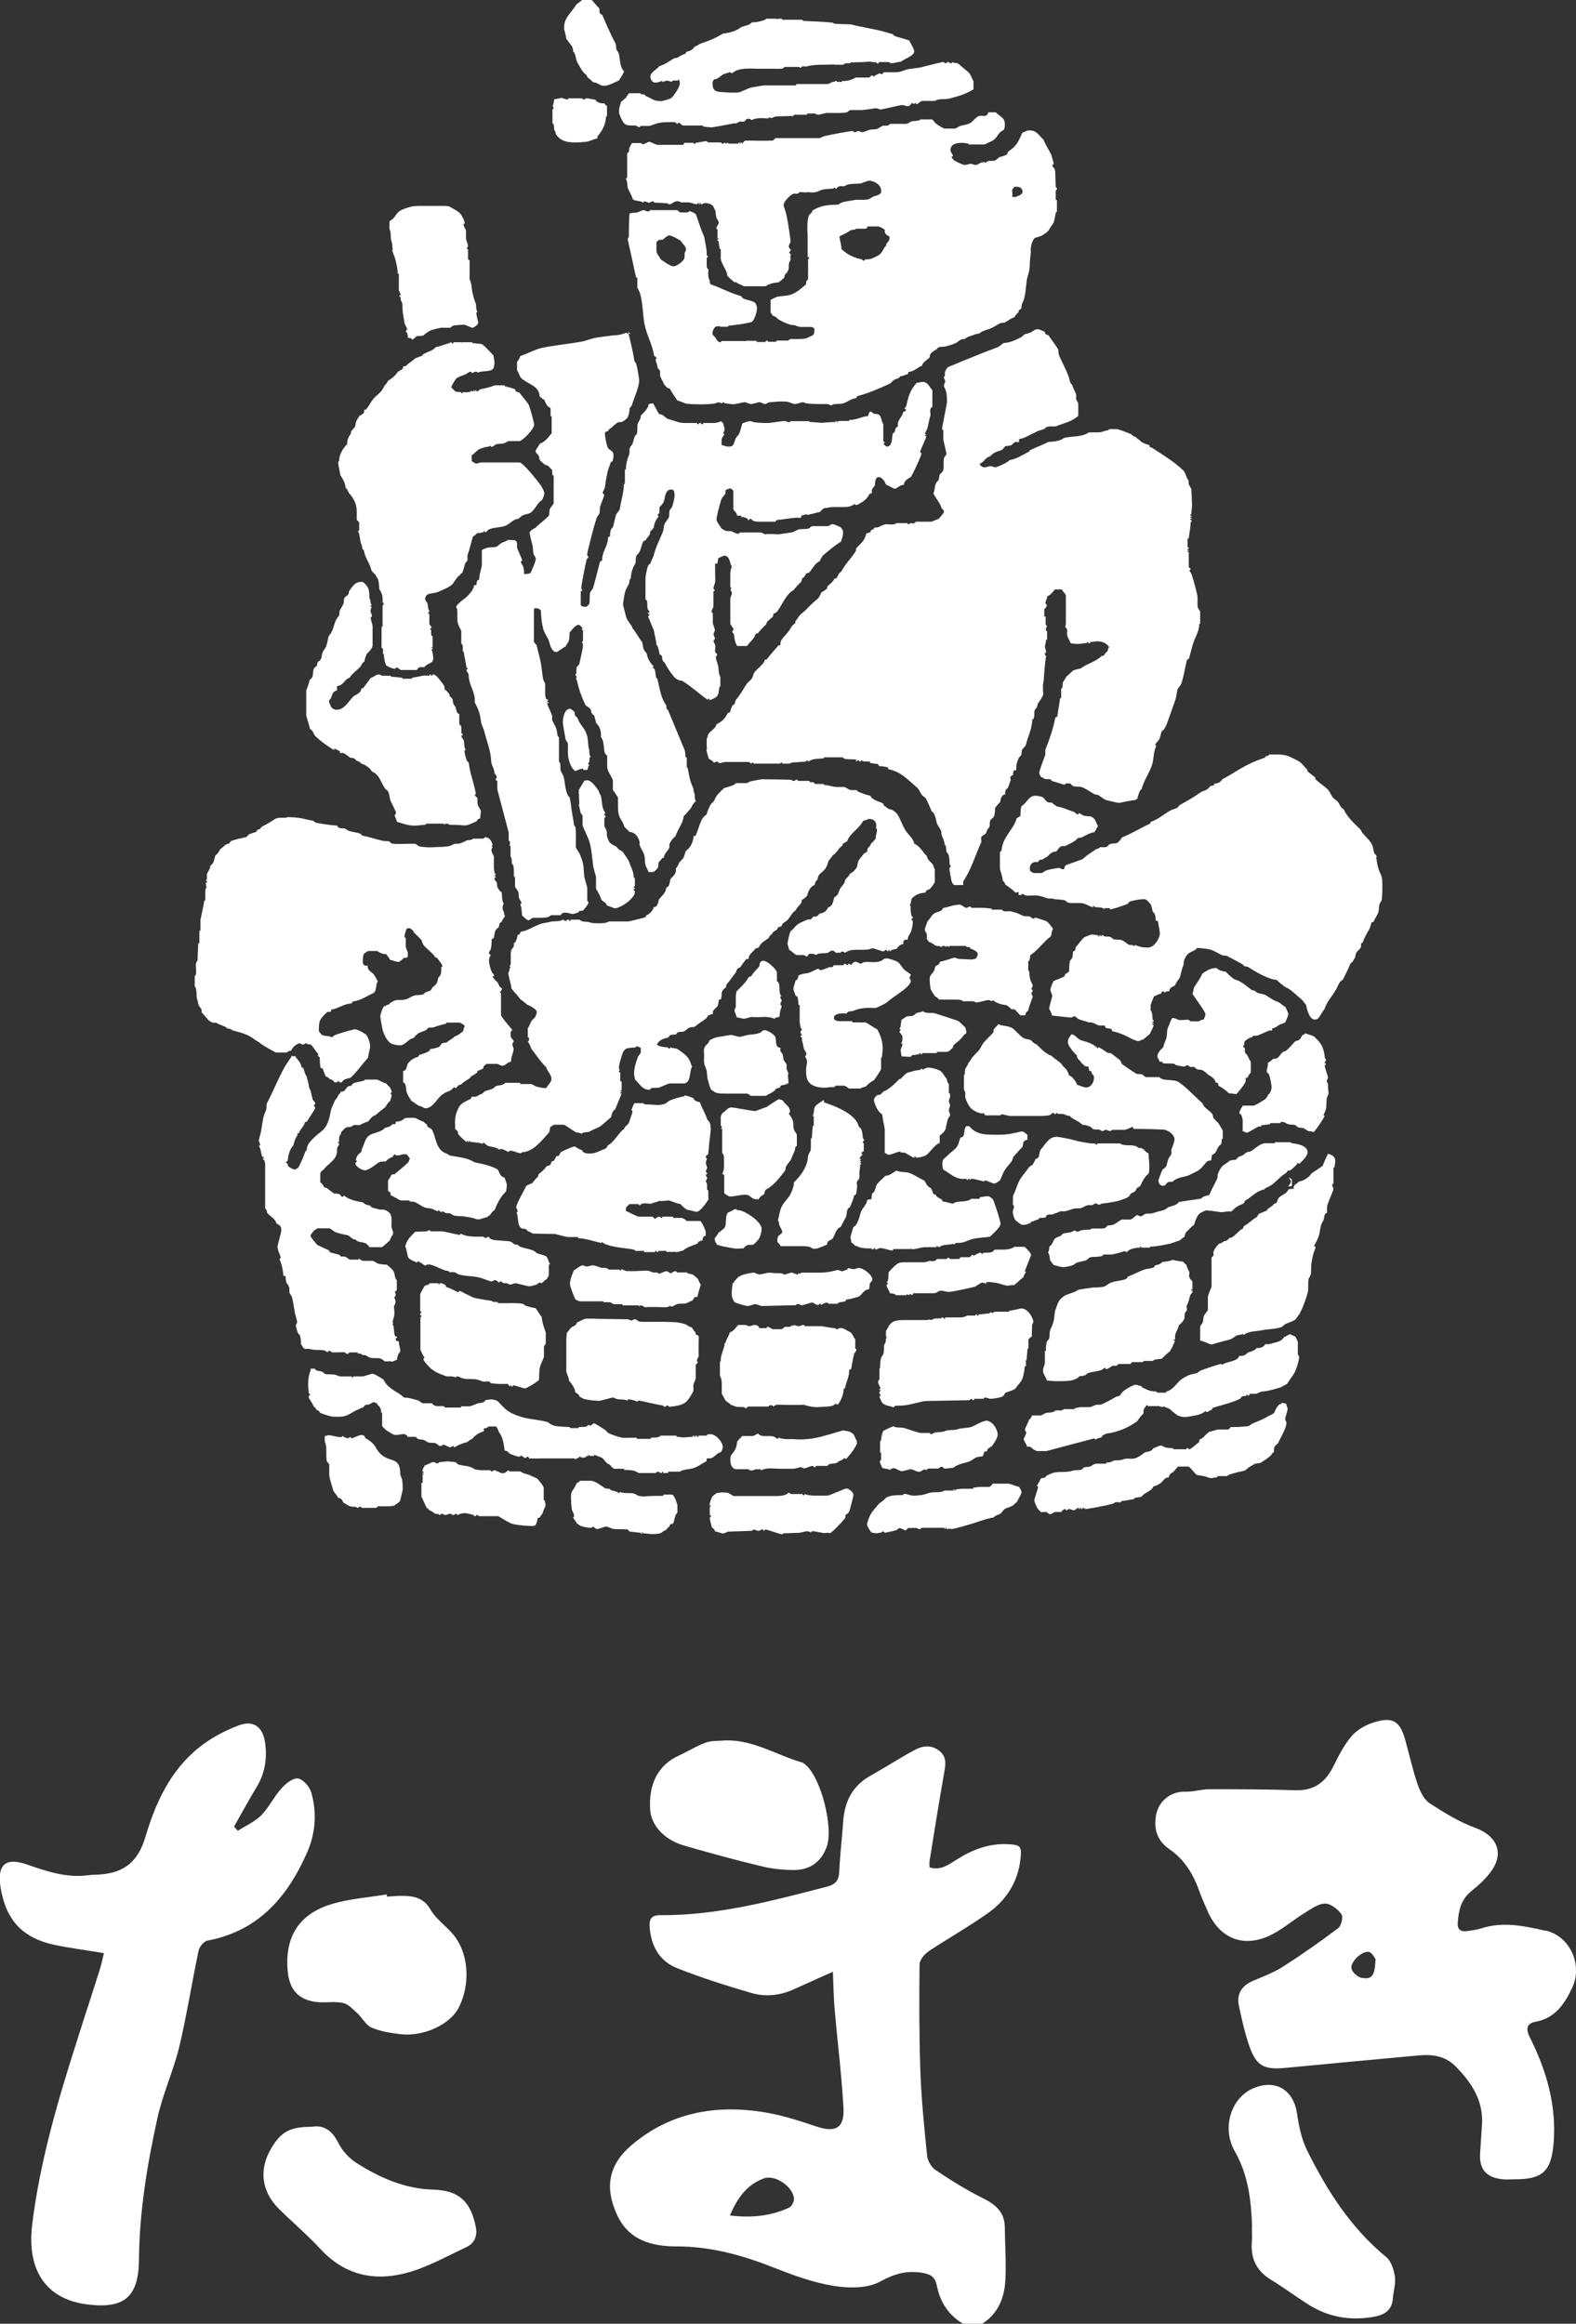 <?xml version="1.0" encoding="UTF-8"?><svg id="_レイヤー_2" xmlns="http://www.w3.org/2000/svg" viewBox="0 0 77.45 114.21"><rect x="0" y="0" width="77.45" height="114.21" fill="#333333" stroke="none"/><defs><style>.cls-1{fill-rule:evenodd;}.cls-1,.cls-2{fill:#fff;}</style></defs><g id="_レイヤー_1-2"><path class="cls-2" d="M5.12,96c-.87-.15-1.69-.25-2.49-.42-1.55-.35-2.34-1.23-2.6-2.8-.18-1.13.23-1.51,1.3-1.14.97.34,1.93.66,2.98.53.14-.02.27-.03.41-.03,1.26-.04,2.04-.53,2.43-1.87.49-1.65,1.22-3.26,2.63-4.38.57-.46,1.25-.82,1.93-1.08.75-.29,1.21.06,1.32.86.11.78-.02,1.52-.44,2.2-.38.63-.73,1.27-1.09,1.91l.19.2c.39-.25.83-.44,1.15-.76.38-.39.62-.91.98-1.31.21-.24.57-.53.82-.5.26.04.58.41.66.7.29,1.01.2,2.04-.23,2.99-.96,2.16-2.39,3.81-4.87,4.28-.18.03-.4.3-.44.49-.33,1.57-.58,3.17-.95,4.73-.29,1.19-.82,2.33-1.08,3.53-.5,2.28-.88,4.58-.9,6.93-.02,1.85-.73,2.43-2.55,2.2-2-.25-2.97-1.66-2.7-3.91.38-3.11,1.26-6.1,2.21-9.07.37-1.18.76-2.35,1.13-3.53.07-.24.12-.48.19-.76Z"/><path class="cls-2" d="M61.53,109.46c-.04-1.3-.18-2.55-.85-3.73-.67-1.18-.15-2.66.93-3.1,1.09-.45,1.96.09,2.13,1.25.09.61.22,1.25.49,1.8.98,1.98,2.15,3.82,3.89,5.25.25.2.38.63.43.97.05.33-.07.7-.1,1.05-.03.54-.35.8-.85.9-1.19.24-2.31.05-3.33-.6-.61-.39-1.2-.83-1.81-1.2-.72-.44-1.01-1.06-.94-1.88.02-.23,0-.47,0-.71Z"/><path class="cls-2" d="M19.02,93.22c.22-.01.43-.04.65-.04.6,0,1.13.05,1.49.68.26.45.72.77,1.07,1.17.8.91.92,2.46.31,3.65-.42.82-1.72,1.43-2.85,1.3-.48-.06-.98-.13-1.42-.32-.29-.12-.46-.48-.71-.71-.21-.19-.43-.44-.69-.5-.37-.09-.78-.02-1.17-.04-.96-.06-1.47-.55-1.56-1.51-.16-1.7.55-2.85,2.21-3.33.85-.25,1.76-.31,2.65-.46,0,.04.01.08.02.12Z"/><path class="cls-2" d="M15.32,104.53c.58-.1,1,.17,1.31.8.19.38.53.75.89.98,1.15.73,2.4,1.28,3.79,1.31,1.39.04,1.85.75,2.07,1.82.09.42-.04.8-.45,1-.9.42-1.79.92-2.73,1.21-1.68.51-3.21.24-4.46-1.12-.64-.69-1.36-1.3-2.03-1.96-.87-.87-1-1.95-.37-3,.48-.8.91-1.04,1.99-1.04Z"/><path class="cls-2" d="M35.67,85.54c1.37-.03,2.51.73,3.76,1.09.05.02.1.06.15.1.77.64,1.4,3.12,1.04,4.06-.27.72-.81,1.11-1.57,1.12-.52,0-1.06-.05-1.57-.17-1.3-.31-2.58-.66-3.86-1.03-.97-.28-1.62-.99-1.67-1.77-.08-1.29.41-2.2,1.42-2.66.44-.2.86-.47,1.31-.63.3-.11.66-.08.99-.11Z"/><path class="cls-2" d="M45.61,95.92c.98-.65,2.01-1.23,2.97-1.91.89-.64,1.45-1.53,1.57-2.65.07-.63,0-.69-.65-.72-.93-.04-1.73.28-2.49.76-.39.24-.77.55-1.33.38,0-.11-.01-.21,0-.3.23-1.43.46-2.87.71-4.29.07-.42.17-.81-.22-1.13-.4-.32-.83-.26-1.22-.05-.74.4-1.45.86-2.18,1.27-.87.49-1.26,1.25-1.33,2.22-.06.84-.16,1.68-.2,2.52-.02.4-.19.6-.57.7-2.7.7-5.4,1.43-8.22,1.41-.46,0-.56.2-.52.63.08.93.51,1.65,1.36,1.98,1.18.47,2.4.85,3.62,1.21.71.21,1.44.13,2.13-.19.59-.27,1.18-.53,1.89-.85.03.73.04,1.31.09,1.89.14,1.59.34,3.18.43,4.78.06,1.03-.39,1.26-1.38.92-.85-.29-1.72-.56-2.6-.7-2.35-.36-4.55.04-6.42,1.62-1.14.97-1.35,2.07-.73,3.43.58,1.28,1.74,1.56,2.94,1.56,1.67,0,3.21.43,4.74,1.03.96.38,1.96.75,2.97.91.74.12,1.66.13,2.28-.21.71-.39,1.31-.56,2.09-.43.42.07.62.22.7.63.16.8.57,1.45,1.29,1.87h.94c.8-.51,1.1-1.3,1.14-2.19.04-.84-.02-1.69-.03-2.53,0-.75-.44-1.14-1.08-1.45-.8-.4-1.57-.88-2.32-1.38-.21-.14-.4-.46-.42-.72-.14-1.38-.28-2.76-.33-4.14-.06-1.75-.06-3.49-.04-5.24,0-.21.21-.49.41-.62ZM38.79,108.5c-.89.41-1.82.52-2.92.39.38-.9.86-1.52,1.66-1.82.55-.21,1.45.4,1.49,1,0,.14-.11.37-.22.42Z"/><path class="cls-2" d="M75.93,94.89c-1.02-.23-2.08-.46-3.14-.11-.22.07-.46.1-.69.13-.33.05-.49-.09-.46-.42.04-.58.15-1.11.64-1.52.38-.31.76-.64,1.03-1.04.62-.89.22-1.71-.78-2.08-.8-.29-1.55-.75-2.27-1.22-.28-.18-.47-.58-.59-.92-.24-.7-.4-1.43-.6-2.15-.27-.98-.61-1.2-1.57-.9-.39.12-.81.36-1.07.66-.36.42-.63.94-.88,1.45-.39.8-.94,1.25-1.89,1.22-1.41-.05-2.82-.05-4.23-.05-.39,0-.78.13-1.16.12-.72-.03-1.34.45-1.46,1.17-.12.69.07,1.25.65,1.65.75.51,1.18,1.24,1.48,2.07.11.31.25.62.38.92.6,1.45,1.86,1.92,3.24,1.18.55-.29,1.03-.71,1.57-1.04.31-.19.66-.45.99-.45.27,0,.62.27.8.52.1.13,0,.57-.16.69-.89.67-1.8,1.31-2.74,1.91-.46.29-.99.48-1.49.7-.52.23-.76.64-.65,1.18.14.69.3,1.38.53,2.04.33.93.71,1.13,1.71,1.04,2.21-.21,4.42-.42,6.63-.62.65-.06,1.28.04,1.76.52.8.8,1.4,1.7,1.32,2.9-.03.45-.06.9-.09,1.35-.06.81.27,1.23,1.1,1.32.19.02.39,0,.59,0,1.37.01,1.81-.39,1.92-1.79.15-1.86-.36-3.58-1.18-5.21-.21-.43-.11-.67.29-.74.98-.18,1.44-.9,1.81-1.69.52-1.12-.12-2.53-1.33-2.8ZM66.93,97.22c-.2-.04-.46-.27-.51-.45-.09-.34.54-.92.87-.83.16.05.26.3.31.35-.04.59-.06,1.05-.66.92Z"/><path class="cls-1" d="M28.6,0h.48c.13.13.22.27.37.41.01.06.01.16.02.21.01.06.07.08.13.12.21.49.4.93.65,1.4.04.07.01.22.05.3.02.05.08.11.11.2.08.27.02.61.26.87-.07.17-.16.3-.26.45-.09.03-.51.26-.69.26-.21,0-.28-.09-.42-.15-.06-.02-.15-.01-.19-.06-.05-.07-.15-.14-.24-.21,0-.02-.04-.09-.05-.11-.21-.15-.3-.38-.44-.61-.1-.15-.07-.44-.22-.56,0-.06,0-.12-.02-.17-.06-.16-.23-.3-.32-.47,0-.15-.1-.41-.1-.48,0-.52.25-.64.58-1.14.05-.09.21-.16.3-.26ZM37.66.92h.46c.08,0,.08.04.09.06,0,0,0,0,.01-.06h.19c.07,0-.02.06.06.05h.92c.08,0,.06.06.1.06.54.02.82.03,1.4.08.06,0,.09.06.15.06l.79.03c.55.15,1.17.22,1.73.39.08.03.21.05.3.09.05.02.08.09.13.1.23.07.43.13.68.2.1.16.26.46.26.54,0,.23-.51.38-.65.51-.16.02-.4.08-.48.08-.08,0-.06-.06-.14-.06h-.44c-.08,0,0,.07-.08.07s-.05-.04-.07-.06c-.11,0-.31-.03-.38-.03s-.15.03-.67.03c-.03,0-.06,0-.09.03-.03-.03,0-.03-.07-.03-.08,0-.05.01-.07.04-.1.04-.26-.05-.33.08h-.42c-.08,0-.04-.03-.04-.06,0,0,0,0-.02.05-.17.01-.76.01-.83.02-.08,0-.37.03-.52.08-.05.01-.22-.06-.28.07-.05,0-.02-.05-.09-.05h-.68c-.08,0-.06.07-.12.08-.12.02-.3.01-.37.01h-.79c-.4,0-1-.08-1.32.22-.04,0-.09-.04-.11-.06-.1.06-.29.07-.4.16-.08.07-.25.21-.35.19-.1.07-.1.15-.1.24,0,.3.14.37.37.39.76.06.85.02.92.02s.4-.19.62-.24c.2-.04.56-.1.64-.1h1.53c.08-.01-.02-.07.06-.07h1.5c.07,0,.14-.04.21-.09.03-.01.12,0,.21-.07.04,0,.03.06.1.06s.03,0,.06-.03c.03.03,0,.03.07.03.08,0,.05,0,.07-.05.24.02.5-.06.67-.17h.64c.08,0,.09-.1.17-.1s.04.06.06.06c.08-.06.25-.16.33-.16.07,0,.05.06.06.07.02-.05.08-.05.12-.13h.59c.26,0,.44-.12.61-.15.15-.03.5-.06.63-.09.38-.1,1.01-.26,1.09-.26s.04.06.12.06.04-.06.12-.06c.07,0,.06.06.14.06s.04,0,.06-.06c.13.07.24.02.33.1.14.13.31.26.46.39.13.11.17.3.26.46v.39c-.41.25-.77.35-1.21.46-.2.05-.5-.02-.68.11h-.61c-.08,0-.17.09-.27.16-.04,0-.06-.04-.08-.06-.02,0-.05,0-.06.05-.05.01-.07-.03-.09-.05-.12.04-.07.15-.25.16-.08,0-.17-.06-.25-.06-.07,0-.99.22-1.06.22-.08,0-.15-.06-.23-.06-.07,0-.59.09-.67.09h-.57c-.08,0-.14.1-.22.12-.29.04-.6.02-.91.02-.15,0-.39.09-.47.09-.07,0-.15-.06-.17-.06h-.35c-.07,0,.02.06-.06.06h-.61s0,.07-.09.07-.07-.04-.07-.06c0,0,0,0-.01.05-.23.01-.48.02-.69.02-.09,0-.19.08-.27.08-.08,0-.06-.04-.07-.06,0,.02-.04.06-.08.08-.3-.02-.55-.04-.8.08-.05-.04-.09-.06-.17-.06-.14,0-.06.06-.22.14-.07.01-.16-.02-.21,0-.06.02-.13.09-.2.09s-.04-.04-.05-.06v.05c-.39.08-1.06.2-1.14.2-.07,0-.29-.03-.41-.04,0,0,.05-.05-.03-.05h-.93c-.07,0-.17-.14-.25-.14-.08,0,.03.06-.04.06-.08,0-.04-.04-.06-.06-.09-.04-.18-.03-.26-.03-.08,0-.39,0-.57.04-.16.02-.42.15-.5.15h-.4c-.08,0,0,.06-.08.06s-.12-.08-.21-.08c-.12,0-.28,0-.39-.02-.01,0-.09-.04-.13-.07-.1-.08-.22-.38-.26-.5-.01-.04,0-.09-.01-.16,0-.08.06-.27.1-.42.1-.05.17-.17.24-.18.02-.07.09-.17.16-.24h.52c.08,0,.02.03.05.05.05,0,.11,0,.18.02.04.03.04.06.07.07.28.11.38.25.71.25.17,0,.51-.12.55-.16.09-.08.41-.51.41-.71,0-.07-.03-.16-.04-.2-.02,0-.02.02-.04.05-.1.04-.25-.05-.34.08-.06-.04-.14-.06-.22-.06,0,0-.11,0-.17.06-.04,0-.06-.04-.07-.06-.08.06-.26.09-.33.09-.18,0-.24-.21-.24-.3,0-.21.37-.38.44-.51.28-.07.52-.27.76-.4.02,0,.1.01.14-.02.1-.06.22-.15.37-.18.03-.02.04-.06.06-.1.22-.06.29-.09.4-.25.12-.04.21-.12.31-.16.39-.13.76-.28,1.09-.49.31-.03.64-.12.87-.3.18-.1.4-.08.55-.25.22,0,.53-.06.7-.16M27.53,4.8c.08,0,.27.09.35.09s0-.06.08-.06h.63c.08,0,0,.06.08.06s.09-.06.17-.06c.08,0,.26.06.42.07.06.15.29.19.45.18.02.04.04.09.12.13v.47c0,.08-.03.02-.05.04,0,.42-.23.77-.42.98,0,.02,0,.04,0,.1-.2.04-.37.15-.57.17-.36.04-.49.03-.56.03-.37,0-.72-.08-.92-.42,0-.05-.01-.12-.06-.17-.04-.05.01-.32-.1-.35v-.66c-.01-.07.05,0,.05-.08s0-.06-.05-.08c.06-.12.05-.23.1-.37.11,0,.23-.04.31-.04M48.57,5.52h.36c.27.26.45.26.45.58,0,.08,0,.18-.04.27-.06.05-.12.07-.18.12-.09.08-.17.25-.28.35-.12.11-.33.17-.49.26h-.76c-.08,0-.02-.03-.05-.05-.08,0-.2-.03-.28-.03-.29,0-.6.05-.59.38,0,.08.12.18.12.26s-.06-.03-.06.05c0,.07.07.1.09.15.02.03.44.25.56.25.07,0,.21-.06.29-.06.07,0,.15.06.23.06s.21-.09.33-.15c0,0,.01.04.03.06t.03-.06c.05,0,.1.03.11.05.1-.17.34-.06.47-.13.09-.05.15-.11.22-.17.12,0,.24-.07.35-.11.02-.04.04-.14.13-.2.35-.21.47-.51.63-.88.1-.02.23-.11.3-.11.15,0,.27,0,.42.13.05.04.12.11.16.15.02.02.06.11.15.15.11.28.29.55.41.8.01.12.1.32.1.4,0,.07-.06.01-.06.09,0,.08.05.1.1.15.02.06.04.16.04.22,0,.21.02.45.02.69.02.02.06.03.06.1s-.06.02-.06.1v.41c0,.08.06-.02.06.05v.53c0,.08-.03.02-.05.05-.03.17-.06.33-.11.51-.08.11-.16.24-.24.37-.07.11-.24.21-.38.29-.09.01-.18.08-.29.08-.12.11-.18.29-.21.49-.02.06,0,.15,0,.21-.05.42-.06.66-.06.74,0,.19-.13.55-.14.63-.06.44-.05.84-.24,1.2-.03.05,0,.15-.05.24-.03.01-.08.04-.1.06.01.14-.16.18-.21.34-.18.05-.31.17-.46.25-.06.04-.18.01-.26.05-.17.09-.36.23-.56.29-.18.06-.32.09-.45.21-.12.01-.23.05-.33.09-.13.05-.28.07-.38.18-.26-.01-.3.14-.47.21-.16.07-.33.12-.49.16-.11.02-.24,0-.35.05-.03.01-.04.06-.1.1-.13.08-.34.18-.32.38-.11.13-.36.24-.37.41-.23.08-.39.29-.67.31-.02.02-.01.07-.03.1-.12.04-.23.1-.39.12-.02.02-.02.04-.04.07-.08.04-.18.06-.26.11-.07.04-.15.16-.23.19-.5.23-1,.45-1.57.6-.02.02-.04.07-.06.1-.28.04-.37.16-.61.25-.13.04-.33.03-.51.05-.04,0-.03.05-.11.05s-.11-.06-.17-.06c-.58,0-.83,0-1.06-.04-.06,0-.08-.05-.15-.05s-.32.09-.4.09-.27-.11-.43-.12c-.3-.02-.39,0-.79.03-.1,0-.17.09-.25.09-.07,0-.18-.09-.26-.09s-.35.09-.42.09c-.08,0-.24-.09-.32-.09s-.46.1-.53.1-.29-.03-.45-.05c-.02-.03.01-.04-.06-.04s-.04,0-.06.05c-.1-.05-.17-.05-.18-.05-.08,0-.16.05-.22.06-.46.05-.73.03-.81.03-.07,0-.43,0-.59-.04-.14-.04-.25-.11-.41-.15-.11-.18-.26-.37-.36-.57-.02-.03-.06-.02-.13-.04-.02-.06-.12-.11-.16-.19-.05-.13-.13-.25-.18-.38-.04-.08.01-.19-.02-.27-.02-.05-.04-.08-.11-.13,0-.15-.1-.34-.1-.41s.04-.07.06-.08c-.03-.04-.08-.09-.14-.13-.07-.53-.38-1.05-.47-1.57-.09-.5-.08-1-.21-1.47-.02-.1-.14-.26-.14-.34v-.43c0-.07-.01,0-.05-.02-.04-.12-.07-.27-.1-.41-.09-.47-.32-1.41-.32-1.48s.03-.07.05-.1c.01-.18,0-.97.04-1.17.14-.04.26-.02.38-.05.1-.03.23-.11.31-.11s.12.06.19.06.08.02.12-.06h1.31c.08-.01.11.11.19.11h.38s.01-.06.09-.06c.01,0,.29.11.3.18.11.33.24.73.4,1.09.02.13.07.42.1.55.02.11.01.24.02.35.02.02.06,0,.06.07s-.06,0-.06.08v.41c0,.08.09.1.08.16-.01.18-.02.37.06.51,0,.02.01.1.02.15.02.02.04.05.07.06.47.16.99.44,1.42.55.06.02.1.11.16.14.17.07.38.09.52.17.1.06.14.2.14.29,0,.23-.15.64-.27.69-.38.1-.79.14-1.13.18,0,0-.02,0-.02.05h-.37c-.08,0-.04-.03-.05-.05-.08.06-.18,0-.24.09-.08.1-.11.22-.11.29s.07.12.13.18c.04.04.06.12.11.17.04.04.08.08.15.08.08,0,0-.06.08-.06h1.19c.07,0,.01,0,.03-.07,0,0-.02.06.05.06h.4c.08,0-.02.06.06.06h.38c.07,0,.02-.07.1-.07.07,0,.01.06.09.06h.35c.07,0-.02-.06.06-.06h.5c.08,0,.12-.08.18-.08.21,0,.46.02.69-.02.1-.01.21-.09.36-.15.07-.03.1-.13.1-.2v-.14s-.08-.08-.16-.08h-.51c-.07,0-.22-.05-.29-.08-.05-.03-.15,0-.2-.02-.19-.07-.37-.13-.55-.24-.17-.1-.15-.17-.34-.21-.01-.07-.07-.09-.1-.16v-.63c.14-.04.25-.14.36-.15.23-.04.5-.03.74-.14.25-.11.45-.31.64-.46.01-.05,0-.13.02-.17,0-.02.08-.04.08-.11v-.44c0-.08.03-.01.06-.02,0,0,0,0-.06-.01v-.48c0-.08.05.03.05-.04,0-.08-.06-.08-.07-.1v-1.02c-.02-.31-.04-.79.08-1.03.05-.04.16-.14.15-.21.42-.25.74-.28,1.23-.29.06,0,.09-.04.14-.07.19-.1.49-.11.71-.16.23-.04.49.03.72-.05.05-.02.1-.07.16-.1.12-.07.3-.05.42-.21.01-.03,0-.05,0-.12,0-.29-.4-.47-.58-.47-.11,0-.38.14-.46.14-.17.02-.38,0-.59.05-.06.01-.12.06-.18.08-.09.01-.19-.02-.27.02-.05.02-.08.04-.12.11-.04,0-.06-.03-.08-.06-.02,0-.05.02-.08.05-.18.02-.37.01-.55.06-.08.02-.17.08-.25.1-.13.04-.3.04-.44.01-.02.02-.08.03-.34,0-.06,0-.1.02-.15.08-.09.01-.19-.02-.26.02-.11.06-.44.35-.44.54,0,.08.11.33.14.49.09.44.2,1.21.2,1.29s-.09.17-.09.25.09.12.1.19c0,.08-.07.03-.07.11s.07.03.07.11-.04.08-.07.09c0,0,0,0,.06.01v.11c0,.08-.06.13-.08.22-.01.09,0,.22-.02.3,0,.01-.05.07-.06.13-.05.05-.16.11-.14.25-.09.1-.18.17-.29.25-.18.01-.33.04-.5.11-.06.02-.09.08-.17.08h-1.04c-.14-.1-.3-.1-.39-.23l-.02.06c-.15-.1-.28-.22-.4-.35,0-.25-.32-.62-.32-.85v-.44c0-.07-.01,0-.05-.02-.02-.13-.05-.27-.06-.39-.02-.02-.05.02-.05-.06s.06.01.06-.06-.06.05-.06-.03v-.42c0-.08-.06.02-.06-.05,0-.07.12-.21.12-.29,0-.08-.08-.15-.11-.23-.03-.1-.04-.24-.05-.35-.07-.08-.07-.24-.22-.31-.11-.06-.23-.07-.3-.07s-.1.06-.18.06.03-.06-.05-.06.03.06-.04.06c-.07,0,.01-.06-.06-.06-.08,0,0,.06-.08.06s-.29-.09-.37-.09h-.39s-.09-.06-.17-.06c-.2,0-.28.15-.39.15-.07,0-.09-.03-.12-.05-.2,0-.41-.03-.63-.03-.03,0,0-.06-.08-.06s-.11.06-.18.06c-.08,0-.14-.06-.22-.06-.07,0-.04,0-.06.06-.18-.11-.44-.07-.52-.17-.07-.21-.17-.36-.25-.55-.02-.1-.02-.36-.1-.47,0-.04.07.02.07-.06v-1.18c.15-.08.07-.19.12-.29.03-.06.06-.14.13-.21h.4c.08,0,.05.06.13.06.08,0,.23-.12.31-.12.07,0,.32.15.4.15h1.26s.04-.04.05-.1h.44c.07,0,0,.05.07.05.08,0,.03-.01.05-.05.19-.02.44-.08.51-.08s.06.06.14.06h.57c.08,0,.03.06.11.06q.07,0,.08-.05c.05,0,.07.03.09.05.02,0,.05,0,.06-.05.05,0,.02.05.1.05h.42c.08,0,0-.06.06-.06.08,0-.03.06.05.06s-.03-.06.04-.06c.07,0,.04.04.05.06.08-.03.08-.15.21-.15.57,0,.79.02,1.27,0,.06,0,.1-.05.17-.12h2.17c.07-.01.13-.08.21-.09.44-.11,1.32-.26,1.4-.26s.03.06.11.06c.08,0,.11-.06.18-.06s.12.06.19.06c.08,0,.23-.08.37-.12.11-.03.27,0,.38-.05.07-.03.17-.11.24-.14.09-.03.19,0,.28-.02.03,0,.06-.08.13-.08h.75c.08,0,.17-.08.27-.12.08-.03.38-.01.45-.1h.57c.07.06.13.16.18.2.15.11.37.25.45.25h.48c.08,0,.16-.09.24-.12.17-.06.34-.06.5-.14.14-.07.26-.27.43-.35.17-.07.39.09.47-.16M49.83,9.18h.17c.14,0,.25.12.25.22,0,.2-.2.2-.32.28h-.19c.03-.12,0-.25,0-.33s.09-.09.1-.18M20.63,10.12h1.14c.08,0,.24,0,.31.03.15.09.35.18.49.3.13.11.27.44.27.52,0,.07-.06-.02-.06.06s.06.18.12.28v.4c0,.08.1.31.1.38,0,.08-.06.05-.06.12,0,.07.06-.02.06.06v.44c0,.07.06.06.08.09v.93c.08.15.1.37.12.55.03.21.11.46.19.67.02.06-.02.25.08.38-.06.02-.06,0-.06.08s.09.38.09.46c0,.09-.23.24-.27.24-.08,0-.35-.15-.42-.15s-.15,0-.45.03c-.1,0-.16.05-.23.12h-.43c-.08,0-.31.06-.45.1-.17.05-.32.17-.46.29-.09.01-.21.02-.32.02-.05.07-.12.11-.2.18-.05-.08-.12-.09-.23-.1.01-.08,0-.24-.1-.31,0-.04.06-.04.06-.12s-.1-.19-.12-.3c-.09-.55-.1-.48-.1-.89,0-.07-.04-.14-.08-.22-.02-.04,0-.12-.02-.17,0,0-.05.03-.05-.05,0-.08.06.03.06-.05s-.09-.18-.09-.25v-.76c0-.08-.02,0-.05-.02-.01-.25-.06-.46-.12-.7-.03-.13-.14-.37-.15-.44,0-.08.04-.03.07-.04,0,0,0,0-.05,0-.03-.2,0-.25-.06-.42-.07-.16,0-.44-.1-.6v-.39c.11-.04.16-.12.22-.17.06-.07.15-.24.27-.32.16-.11.39-.17.56-.22.14-.04.38-.04.46-.04M42.62,11.13h.53c.08,0,.23.09.34.17-.05.13.05.25.22.32v.11c0,.08-.07.18-.15.24,0,.02,0,.09-.02.11-.12.1-.18.36-.37.47-.11.06-.21.11-.31.15-.11.05-.24.05-.35.05-.02.02,0,.06-.07.06s-.05-.03-.07-.06c-.38-.07-.71-.22-1.02-.51,0-.21-.07-.39-.1-.62.2-.1.4-.19.57-.31.05-.02.18,0,.27-.07h.43c.08,0,.07-.02.11-.09M32.89,11.57c.13,0,.49.22.56.26.09.16.26.27.26.42,0,.08-.03.1-.05.15-.03.08,0,.22-.04.32-.06.15-.38.37-.52.37-.18,0-.59-.32-.64-.35-.04-.12-.2-.29-.2-.37v-.46c0-.08.09-.04.1-.11.07-.02.16-.02.21-.02.09-.08.24-.21.32-.21M30.87,16.3c.1.47.23.92.3,1.41,0,.06.08.11.1.19.07.25.14.73.14.8,0,.33-.27.91-.34,1.16-.01.06-.06.15-.13.2,0,.14-.03.34-.11.48-.08.08-.17.15-.25.19-.04.02-.12.01-.18.02-.08.02-.25.17-.36.28-.02.01-.1.03-.15.15-.07.04-.16,0-.16.14,0,.08.04.43.13.66.04.11.19.16.25.24.03.04.04.12.04.19,0,.08-.03.16-.04.25-.03.02-.08.04-.1.07-.04.15-.11.29-.15.45-.05.23-.1.49-.13.75-.01.1-.11.22-.11.29s.07.04.07.12-.15.38-.2.57c-.03.11.01.26-.05.36-.06.09-.11.14-.13.22-.18.57-.45,1.66-.45,1.74,0,.08-.02.08.06.12,0,.04-.04.1-.08.12-.12.45-.27,1.32-.27,1.4s-.01.08.06.14c-.06.02-.06.04-.09.06v.68c.07.06.13.07.17.07.08,0,.1,0,.12,0,.02-.04.11-.08.13-.15.04-.18,0-.37.04-.54.02-.08.12-.15.14-.22.13-.42.22-.85.35-1.31.04-.02.08-.03.1-.06,0-.09.02-.22.05-.33.05-.19.25-.48.24-.8.04-.02.08-.04.1-.06,0-.09,0-.23.05-.33.02-.06.08-.07.1-.13.05-.18.08-.37.14-.57.03-.11.18-.21.19-.31.06-.41.2-.82.2-1.22.04-.02.05.04.05-.03s0-.02-.06-.04c0,0,.06.05.06-.02v-.59c0-.08.03-.01.05-.04,0-.23.07-.53.15-.7.05-.11.01-.25.04-.35.03-.08.11-.15.14-.22.04-.12.06-.26.11-.36.02-.06.09-.07.1-.13.04-.14,0-.34.04-.48.05-.16.16-.21.15-.4.13-.14.36-.33.39-.57.05,0,.08-.04.22-.03.11.19.19.37.3.53.19-.02.28.19.46.24.37.1.46.19.84.19h.53c.08,0-.02.06.06.06.08,0,.03-.06.1-.06.08,0,.05.06.13.06.07,0,0-.06.07-.06h.5c.08,0,.23-.03.35-.09.02.06.06.06.09.08.02.1.08.24.08.32s-.06.12-.06.2c0,.07,0,0,.06.03-.06.09-.15.21-.15.29v.25c.1.02.23.08.31.08.24,0,.26-.02.37-.37.03-.1.16-.19.19-.28.06-.15.1-.3.15-.49.12-.05.3-.11.38-.11.08,0,.15.05.25.06.39.04.57.03.65.03s.71-.1.79-.1c.08,0,.14.06.21.06s.08,0,.08-.05h.9c.07,0,.02.02.05.04.17,0,.5.04.58.04s.47-.04.7-.04c0,0-.03-.05.04-.05s-.03.06.04.06c.08,0-.01-.06.06-.06h.5c.08,0,0-.01.02-.05.36.01.64-.18.93-.19.02-.05.02-.15.1-.22.07,0,.16.07.18.11.08,0,.2,0,.26.05.12.08.11.33.21.46v.82c0,.08.06,0,.06.07,0,.07-.04.05-.06.06.05.08.15.15.17.15.32,0,.24-.56.3-.65.18-.09.05-.29.25-.33-.07-.31.2-.44.26-.73.07-.01.13-.03.13-.11s-.06.03-.06-.04.07-.09.08-.14c.09-.43.18-.77.51-1.14.1,0,.22-.04.3-.04.25,0,.36.3.47.41v.82c-.19.07-.06.35-.1.44-.03.08-.04.16-.06.24-.03.1-.05.26-.09.39-.02.08-.11.17-.11.25s.06-.03.06.04-.06-.03-.06.05c0,.08.06-.03.06.04,0,.08-.3.68-.3.76,0,.07.06.01.06.09s-.3.76-.5,1.12c-.12.11-.34.16-.36.41-.17-.02-.35.19-.44.19-.08,0-.28-.15-.44-.2-.01-.08-.18-.37-.35-.37-.21,0-.18.33-.19.39-.02.09-.22.18-.14.39-.06.02-.11.04-.13.04-.05.13-.17.27-.28.35-.1.07-.3.2-.37.2-.07,0-.05-.04-.06-.06-.09.07-.25.15-.46.16h-.51c-.08,0-.3,0-.43.05-.01,0-.08-.02-.14.02-.05.03-.11.08-.18.17-.23.05-.53.14-.61.14s-.07-.04-.07-.06c-.02.12-.25,0-.26.21h-.1c-.08,0-.04-.03-.04-.06,0,0,0,0-.01.05-.36.01-.69.1-1.02.11-.02.02-.05.05-.09.09h-.76c-.08,0-.24,0-.32-.04-.05-.02-.1-.11-.17-.1-.08,0,.03.06-.04.06-.08,0-.07-.06-.09-.09-.08,0-.14-.06-.22-.06s-.01,0-.06.03v-.08c-.06-.02-.14-.01-.22-.02-.02-.22-.22-.21-.18-.42v-.78c-.04-.08-.09-.13-.17-.13s-.12.06-.2.06c-.02.05-.01.13-.03.21-.05.08-.16.16-.19.26-.11.33-.24.9-.24.98,0,.13.23.4.24.45.05.02.12.08.17.1.11.06.25.01.35.05.08.03.2.11.28.11s.06.01.11-.06h1.01c.08,0,.14.06.22.09.02,0,.06-.03.69,0,.21-.03.42-.06.66-.1.1-.02.2-.11.31-.14.14-.03.34,0,.51-.05.05-.02.09-.11.16-.11h.75c.08,0,.16-.1.23-.1s.3.09.42.16c.12.15.11.17.11.32,0,.08-.06.26-.1.38-.33.2-.6.44-.9.69-.03.08-.12.16-.13.26-.28.13-.34.37-.56.59-.14-.02-.16.12-.23.21-.02.01-.08.04-.09.06,0,.05-.04.12-.05.17-.15.14-.26.26-.37.4-.38.21-.54.7-.81,1.06-.04.05-.14.07-.19.13,0,.02,0,.09-.02.12-.12.13-.31.21-.33.38-.15.14-.3.29-.4.43-.02.02-.09.02-.13.04,0,.18-.28.4-.41.59h-.48c-.11-.15-.15-.41-.16-.59-.01-.02-.08-.04-.08-.12s.06-.03.06-.1c0-.08-.16-.22-.16-.3v-1.22c0-.08.08-.19.08-.27s-.06-.09-.06-.17c0-.08.04-.1.06-.11-.02,0-.03,0-.08,0v-.63c-.01-.08.03-.35.08-.39-.1-.1-.09-.54-.37-.54-.07,0-.2.09-.3.12,0,.07-.04.16-.04.27h-.12c0,.13.01.78.01.86,0,.08-.09.29-.09.36s.06.02.06.09-.06,0-.06.08v.71c0,.08-.09.17-.09.25s0,.06.06.07v.48c0,.08.1.29.1.37,0,.07-.06.12-.06.2s.06.15.06.22c0,.08-.06.03-.06.11s.06.13.08.22c.02.09-.03.21,0,.33,0,.04.09.05.09.13s-.06.04-.06.12c0,.07.07.29.11.42.03.12.02.44.11.54v.46c0,.07-.03.02-.05.04,0,.11-.04.24-.05.36-.03.02-.05.07-.06.1-.08.08-.28.18-.36.18-.07,0,.02-.06-.06-.06s-.01,0-.03.06c-.4-.27-.81-.66-1.25-.93-.05-.03-.16-.02-.2-.05-.08-.04-.17-.09-.22-.16-.19-.24-.34-.45-.42-.63-.03-.07-.09-.1-.13-.16-.05-.07.02-.27-.15-.3-.04-.2-.07-.39-.16-.49-.01-.21-.11-.55-.11-.62s-.21-.52-.3-.76c0-.04.06-.02.06-.1,0-.08-.07.02-.07-.06s.07.03.07-.05c0-.08-.08-.13-.09-.19-.02-.12,0-.24-.02-.36,0-.03-.08-.05-.08-.13v-.97c0-.08.05-.42.12-.61.02-.06.09-.12.13-.14.04-.17.11-.24.15-.38.1-.41.3-.79.45-1.16.05-.11.04-.25.08-.37.05-.14.17-.23.22-.36.04-.11,0-.26.05-.36.02-.05.08-.08.1-.13.07-.17.13-.47.13-.55,0-.22-.02-.32-.17-.32-.07,0-.14.02-.19.08-.13.16-.11.4-.19.56-.04.08-.14.17-.19.23,0,.08,0,.18-.01.27-.01.06-.08.06-.08.13s0,.01.06.03c-.13.17-.23.34-.25.56-.05.08-.13.18-.19.2.06.16-.12.25-.2.42-.03.02-.09.05-.13.07-.07.15-.11.34-.16.47-.05.12-.16.18-.19.28-.03.11,0,.27-.05.36-.14.22-.2.47-.21.7-.1.1-.06.2-.09.27-.07.14-.16.28-.19.4-.05.21-.1.54-.1.61,0,.08.11.44.16.65.05.18.28.37.31.54.16.17.31.48.47.67.06.28.03.36.22.55.03.26.2.51.35.64,0,0-.04.02-.06.04.03.04.05.06.11.11.02.12.05.28.06.39.02.02.05.06.07.09.12.49.17.94.43,1.28.01.06.01.12.02.18.02.02.04.04.07.06.26.64.54,1.29.81,1.95.04.11.04.25.05.36,0,0,0,.01.06.02v.47c0,.08.01,0,.04.02.06.31.12.69.25.95.05.1.04.24.09.33.03.06-.02.26.07.37-.13.11-.18.22-.26.37-.11.11-.21.26-.34.37-.03.34-.29.64-.41,1-.12.08-.22.21-.28.35-.03.05,0,.16-.02.21-.11.21-.22.24-.27.48-.03.02-.07.02-.08.02-.02.07-.14.15-.17.22-.03.08,0,.2-.05.27-.05.09-.14.14-.21.2h-.24c-.04-.14-.13-.25-.15-.36-.04-.14-.02-.3-.05-.44-.03-.16-.16-.32-.22-.48-.03-.05-.01-.16-.02-.22-.05-.16-.18-.46-.49-.47-.07-.09-.17-.15-.25-.25-.04-.07-.06-.19-.11-.26-.19-.27-.21-.47-.21-.77v-.42c-.09-.11-.15-.26-.25-.36v-.47c0-.07-.16-.31-.24-.48-.01-.06-.04-.13-.04-.21v-.49c0-.08-.1-.1-.12-.18-.06-.24-.03-.61-.19-.77.03-.3-.06-.54-.24-.7-.01-.12-.07-.24-.08-.35-.04-.02-.1-.08-.13-.13-.03-.04-.02-.12-.05-.17-.03-.07-.13-.14-.25-.21-.18-.37-.35-.83-.42-1.21-.02-.02-.02-.07-.06-.1.03-.03.03-.02.03-.09,0-.08,0-.06-.05-.07-.01-.05.02-.07.04-.09.01-.09,0-.21.02-.3,0-.07.12-.11.13-.18.07-.3.19-.83.18-.91,0-.01,0-.11-.06-.17,0-.04.06.02.06-.06v-.51c0-.08-.06.04-.06-.04s.04-.04.06-.05c-.05-.04-.14-.18-.21-.18-.18,0-.35.28-.45.38,0,.14,0,.31-.05.44-.03.08-.11.13-.12.22-.07.03-.42.3-.48.3-.25,0-.34-.48-.36-.54-.08-.21-.23-.39-.29-.62-.07-.28-.1-.6-.11-.89-.1-.09-.12-.1-.2-.1-.11,0-.14-.06-.14.15v1.49c.02.06.08.1.13.17.04.18.12.47.16.65.08.32.1.63.15.96.01.08.05.17.11.27v.52c0,.07.03.15.04.23.02.02.05.04.11.05.01.05-.05.02-.05.09s.06-.03.07.05c0,.08-.07-.03-.07.04s.17.4.24.59c.02.08-.02.18.02.27.06.13.16.27.2.43.02.08.04.21.05.29.02.02.05.07.07.1v1.18s.04.06.06.08c.02.13,0,.25.02.36.03.08.1.18.14.28.08.26.07.61.2.9.02.06.04.08.1.13.05.21.08.43.1.62.03.23.09.48.12.75,0,.04.07.06.07.12.03.18.02.48.02.55v.41c0,.08.15.23.2.37.07.16.13.33.16.49.03.17.03.39.05.57.03.19.15.51.15.59v.6c0,.08.06.03.06.11,0,.07-.16.28-.27.39-.06.02-.12.02-.18.02-.02.02-.02.04-.04.07-.09.02-.2.08-.28.08s-.24-.06-.32-.06c-.12,0-.17-.03-.28.12h-.43c-.08,0-.1.06-.16.08-.1.04-.29.05-.37.05h-.39c-.08,0-.16.12-.23.12-.08,0-.22-.16-.31-.23-.02-.13-.02-.44-.1-.56.06-.02.06.01.06-.06s-.09-.18-.12-.26c-.02-.07,0-.18-.02-.26-.03-.09-.11-.18-.17-.27v-.47c0-.07-.01,0-.05-.02-.01-.15,0-.34-.02-.49,0-.06-.03-.1-.07-.15-.04-.05.01-.27-.08-.36v-.47c0-.07-.03-.06-.06-.08.03-.03.03-.05.03-.12s.02-.06-.06-.11v-.4s-.56-2.12-.56-2.12v-.37c0-.07-.02-.06-.09-.1,0-.05.06-.06.06-.14s-.06-.11-.11-.19c0-.21-.15-.39-.16-.58-.02-.53-.22-.97-.34-1.48-.03-.12-.14-.33-.16-.46-.05-.44-.15-.66-.31-.96.05-.52-.3-.83-.3-1.36,0-.08-.11-.15-.11-.23,0-.07.06.02.06-.06s-.01-.02-.05-.04c-.04-.27-.1-.52-.14-.78,0,0,0-.02-.04-.03-.04-.07.05-.3-.08-.39v-.6c0-.08-.16-.28-.18-.45-.03-.2,0-.43-.02-.64,0-.03-.05-.03-.05-.11,0-.13.49-.46.52-.5.11-.13.33-.31.36-.57h.1c.02-.05.02-.14.06-.24.03-.01.08-.03.09-.05,0-.24.13-.61.13-.69v-.75c.08-.04.16-.07.24-.1.14-.04.3-.02.45-.05.1-.02.16-.13.27-.19.1-.06.2-.06.31-.15.06,0,.1,0,.17,0,.32,0,.29.1.29.36,0,.08.25.56.25.64s-.06,0-.06.08c0,.07.09.15.11.23.04.11.05.25.04.35.02.02.03.01.11.01.07,0,.16-.03.21-.04.06-.15.26-.55.26-.71,0-.08-.08-.15-.11-.23-.03-.1-.02-.27-.05-.42-.05-.19-.14-.55-.14-.63,0-.09.24-.23.29-.24.2-.23.48-.38.67-.62.01-.08,0-.18.02-.26.03-.11.15-.23.2-.31v-1.36c0-.08-.02,0-.05-.02-.02-.1-.04-.19-.02-.27-.12-.09-.17-.24-.37-.26-.07-.09-.18-.14-.25-.25-.02-.04-.02-.15-.05-.2-.04-.07-.15-.13-.15-.21,0-.08.15-.24.2-.37.25-.07.45-.34.59-.52v-.82c0-.07-.06.04-.06-.04s.04-.04.06-.04c0,0,0,0-.05-.02,0-.11,0-.23-.01-.33-.17-.03-.25-.27-.3-.39-.07-.02-.14-.09-.23-.17-.03-.55-.59-.58-.94-.93-.05-.12-.1-.24-.17-.36v-.41c.07-.07.12-.15.16-.28.38-.13.71-.32,1.05-.4.62-.13,1.27-.19,1.91-.3.24-.04.51-.16.76-.2.15-.03.49-.07.64-.09.28-.05.47,0,.85-.16.04.04.12.06.2.07M51.02,16.19c.1,0,.13.05.32.11,0,.1.09.17.18.17.14.22.33.45.47.68.04.07.02.22.05.3.15.37.37.73.5,1.13.02.05.02.24.15.33.04.15.13.3.19.46.03.08-.02.21.02.29.03.06.09.12.09.2v.58c-.34.3-.7.35-1.06.5-.13.05-.33-.02-.5.05-.05.02-.07.08-.13.1-.17.06-.33.09-.45.18-.25.08-.43.26-.77.31v.15c-.08,0-.17-.02-.22.01-.05.03-.11.11-.16.14-.08.03-.21.04-.3.05-.05.05-.11.17-.2.2-.21.06-.41.13-.54.3-.23.04-.29.28-.52.37.04.09.12.17.26.17.08,0,.2-.06.27-.06.08,0,.19.06.26.06.02,0,.57-.21.69-.36.32-.04.69-.28.96-.42.03-.02.01-.03.03-.06.3-.14.61-.26.92-.41.21-.01.43-.03.62-.11.05-.02.12-.09.2-.1.42-.08.82-.03,1.17-.26h.52c.08,0,.3-.1.44-.11,0,0,.01,0,.02-.05h.38c.08,0,.47.15.71.25.06.08.2.14.24.15.05.06.09.11.16.12.07.13.29.21.5.27,0,.05,0,.08.02.1.03,0,.11.02.14.05.5.33,1.04.65,1.5,1.09.08.07.13.25.18.37.01.04.06.07.08.13.01.05-.01.15.02.2.03.07.12.19.12.25.03.67.03.72.03.79s-.03.28-.04.43c0,0-.04-.05-.04.03s.06-.03.06.04-.06-.02-.06.06c0,.08.06-.03.06.05s-.06-.03-.06.05.06,0,.06.08-.03.05-.05.07c0,.26-.06.51-.09.78,0,.03-.06-.01-.06.06v.36c0,.07.06,0,.06.07s-.06,0-.06.08.06-.03.06.04-.06-.03-.06.04c0,.08.06-.02.06.06v.65c0,.08.02.1.09.14,0,.04-.03.07-.06.08.03.07.08.13.11.2.12.35.29,1.02.29,1.1v.45c0,.08.06.17.13.27v.58c0,.08-.03.02-.05.04.02.24-.12.54-.21.73-.13.29-.19.64-.29.97-.02.02-.08.04-.1.07-.1.39-.15.8-.28,1.17-.04.1-.17.21-.19.31-.04.18-.05.35-.11.51-.12.35-.26.73-.39,1.1-.04.12-.09.21-.15.31-.03.05-.11.08-.13.13-.04.11-.05.26-.11.36-.06.11-.2.21-.19.28,0,.08,0,.01.05.03-.15.3-.12.64-.21.94-.13.41-.39.74-.51,1.18-.02.06-.09.08-.1.13-.04.11-.1.24-.11.36-.03.02-.08.04-.1.07-.28.02-.73.14-.81.14-.08,0-.39-.08-.6-.13-.13-.03-.27-.16-.41-.25-.05-.03-.15-.02-.2-.05-.19-.1-.41-.27-.61-.34-.11-.04-.28-.01-.42-.05-.08-.02-.12-.14-.2-.14-.07,0-.01,0-.04.03-.03-.03-.01-.03-.09-.03-.08,0-.04.06-.12.06-.08,0-.37-.12-.59-.17-.02-.03-.08-.05-.1-.1-.08,0-.19.02-.27-.01-.05-.02-.12-.08-.19-.1-.02-.06-.08-.12-.08-.19s.18-.59.29-.86c.03-.08-.01-.22.02-.3.18-.44.4-1.08.48-1.56.03-.01.08-.03.1-.06.04-.3.1-.6.14-.91,0,0,.05.06.05-.02v-.44s.03,0,.05-.03c.04-.09,0-.22.05-.3.04-.07.11-.16.15-.25.09-.07.2-.18.31-.28.08-.08.36-.1.42-.14.3-.23.7-.3,1.01-.6.03-.01.09-.01.11-.02.02-.07.12-.17.19-.23,0-.05.02-.16.07-.18-.11-.19-.33-.29-.58-.29-.08,0-.24.03-.35.04-.03.02.02.06-.06.06-.08,0,.01-.06-.06-.06s-.02.01-.04.04c-.16.02-.37.05-.44.05-.08,0-.24,0-.36-.04-.04-.06-.06-.13-.09-.18-.03-.04-.06-.13-.08-.19-.05-.16.07-.29-.09-.41,0-.07.02-.15.02-.22v-1.34c0-.08-.16-.2-.2-.3h-.34c-.07.09-.23.3-.37.33,0,.1-.09.25-.09.33,0,.08.06.05.06.12,0,.08-.08.16-.12.19v.34c0,.07.07-.02.07.05,0,.08-.04.04-.06.04,0,0,0,0,.05.01.03.1-.05.31.08.41-.04.06-.06.06-.06.14s0,.08.06.09v.38c0,.08-.03.02-.05.04,0,.11-.06.28-.06.35s.06.17.06.24-.06.03-.06.11c0,.08.06.08.06.11-.06.36-.06.52-.08.67-.02.17-.02.51-.06.64-.04.17,0,.48,0,.55,0,.11-.25.45-.27.48-.02.06-.02.13-.05.18-.03.05-.07.07-.1.13-.04.11,0,.27-.05.42-.03.02-.05.04-.07.06,0,.4-.22.84-.31,1.21-.02.1-.16.19-.2.28-.02.09,0,.2-.05.27,0,.02-.07.04-.1.1-.03.08-.07.17-.09.24-.04.11-.03.23-.04.38-.19-.03-.13.12-.16.23-.21.11-.11.17-.11.22,0,.07-.09.27-.14.42-.14.08-.14.23-.13.32-.18,0-.22.21-.25.38-.12.09-.17.2-.25.28,0,.11,0,.28-.05.41-.03.08-.16.13-.19.22-.03.09,0,.21-.05.33-.08.06-.12.18-.15.27-.05.08-.17.11-.23.2-.04.07.02.18-.01.26-.3.66-.49,1.34-.89,1.93-.01.02.05.17-.03.17h-.4c-.07-.03-.12-.13-.14-.21-.04-.2-.1-.51-.1-.59s.06-.06.06-.13c0-.08-.01-.03-.05-.06-.01-.16,0-.34-.06-.51-.02-.05-.04-.08-.1-.13-.01-.09-.01-.18-.02-.26-.01-.02-.03-.07-.06-.09-.03-.21-.09-.32-.16-.49-.01-.05,0-.15-.02-.2-.06-.13-.19-.28-.22-.41-.03-.11-.04-.24-.11-.38-.02-.05-.04-.11-.13-.16-.08-.18-.16-.39-.27-.6-.04-.09-.15-.13-.22-.22-.08-.1-.13-.26-.23-.35-.45-.38-.79-.79-1.43-.91v-.09c-.13-.02-.28-.05-.44-.06-.02-.03-.04-.08-.06-.1-.11,0-.23-.04-.37-.05-.02-.04,0-.05-.03-.07-.11,0-.23,0-.36-.02-.02-.03.04-.04-.04-.04s0,.06-.07.06c-.08,0-.02-.06-.09-.06-.08,0-.06.06-.11.05v-.09c-.16-.02-.35,0-.53-.03-.06,0-.11-.08-.18-.08h-.84c-.08,0,0,.02-.03.05-.28.03-.56,0-.78.17-.02-.06.03-.06-.05-.06s-.03.02-.05.05c-.12.02-.28.01-.4.03-.09.02-.29-.02-.39.07h-.36c-.07,0,.02-.06-.06-.06-.08,0,.01.06-.06.06h-1.28c-.07,0,0-.05-.07-.05s-.03,0-.05.06c-.07-.03-.09-.09-.17-.09h-1.12c-.19,0-.26.15-.43-.05,0,0,0,0-.01.05-.05,0-.06,0-.12.04-.05-.08-.13-.13-.26-.2-.04-.16-.11-.36-.11-.43,0-.08.04-.08.06-.08,0,0,0,0-.05-.02v-.45c-.01-.08.02,0,.04-.03-.03-.33.36-.37.44-.68.27-.14.43-.28.55-.55.03-.01.09-.04.13-.06,0-.11.07-.21.11-.33.03-.01.08-.03.1-.06.01-.05.04-.11.05-.18.21-.24.38-.55.54-.8.07-.1.2-.17.28-.31.04-.08.05-.2.11-.27.14-.19.46-.38.51-.62.05,0,.07,0,.09-.01.17-.23.39-.47.58-.69.03,0,.08,0,.09-.02,0-.05,0-.17.05-.24.16-.24.36-.38.48-.63.04-.07.12-.15.2-.2,0-.02,0-.08.02-.11.06-.07.13-.18.18-.25.09-.12.25-.21.36-.33.15-.16.3-.31.52-.49.1-.08.14-.19.21-.34.09-.04.18-.1.28-.19,0-.02,0-.08.02-.11.13-.12.25-.19.34-.37.03-.01.08,0,.11-.03.03-.06.06-.13.1-.2.02-.06.1-.08.13-.13.2-.38.47-.62.7-.98.03-.05,0-.14.05-.18.1-.1.23-.22.34-.37.07-.1.1-.2.14-.34.08,0,.13-.04.19-.05.03-.02.01-.06.03-.1.07-.01.14-.06.18-.13.25.01.32-.12.53-.16.13-.02.44.06.54-.06h.55c0,.05-.02.05.05.05s.05-.01.06-.04c.07-.02.24.05.3-.08h.74c.08,0,.24-.1.38-.14.08-.1.26-.27.26-.35s-.05-.11-.11-.16c-.06-.23-.27-.48-.41-.73.11-.27.03-.5.26-.66,0-.08.04-.17.04-.26.06-.08.18-.15.19-.25.04-.18-.02-.41.04-.6.03-.08.12-.12.11-.19,0-.08-.15-.64-.15-.71v-.45s-.06,0-.06-.09c0-.08.24-1.21.24-1.29s0-.33-.04-.51c-.02-.1-.11-.22-.11-.29,0-.08.06-.15.06-.23s-.06-.09-.06-.17.03-.06.05-.09c0-.05-.02-.16.02-.24.02-.05.09-.17.16-.2.44-.18.91-.38,1.39-.57.33-.14.68-.26,1.03-.4.1-.04.18-.14.28-.2.34-.02.59-.15.87-.29.05-.02.1-.1.15-.13.11-.06.23-.05.33-.11.19-.11.17-.15.38-.15M22.14,16.82c.08,0,.03.06.11.06.08,0-.01-.06.06-.06h.33c.08,0,.04.04.05.06,0,0,0,0,.01-.06h.47c.07,0,.02.03.04.04.14.01.33.04.47.05.2.15.39.37.57.56.02.12.05.3.05.37,0,.08-.03.16-.04.24-.1.23-.6.12-.79.24-.01-.05-.03-.05-.11-.05s-.08.06-.15.06-.01-.06-.09-.06c-.07,0-.17.1-.27.14-.13.05-.29.1-.4.17-.05.03-.26.37-.26.42,0,.08,0,.05,0,.07.04.02.12.09.17.16.02,0,.06,0,.08.03.05,0,.14,0,.24.02,0,0-.05.05.03.05s-.03-.06.04-.06.03.04.04.06c0,0,0,0,.01-.05.1,0,.33.02.39-.1.02.06-.03.06.04.06.08,0-.01-.06.07-.06.07,0-.03.06.04.06s-.03-.06.04-.06c.08,0-.01.06.07.06.07,0,.1-.11.17-.11.31-.06.45-.1.69-.19h.46c.07,0,.02.03.04.05.19.03.33.08.51.15.02.03,0,.08.03.1.05.01.12.04.17.05.15.21.33.39.47.62.11.3.26.89.26.96,0,.22-.58.81-.73.81h-.51c-.07,0-.16.09-.25.11-.1.03-.27.01-.38.05-.07.02-.13.12-.21.12s-.03-.04-.05-.06c-.07.07-.28.06-.35.1-.05.02-.13.04-.18.06-.16.07-.27.23-.41.32v.28c.31.23.23.07.49.07h1.85c.18-.01.89.9,1.06,1.13.08.12.17.31.17.39s-.06.21-.11.33c-.18.06-.33.44-.55.61-.09.07-.24.08-.36.12-.07.02-.17.11-.25.19-.25,0-.43.26-.64.34-.22.09-.55.07-.81.18-.05.02-.06.05-.15.14-.04,0-.06-.03-.08-.06-.02,0-.02.02-.04.05-.09.04-.22.05-.3.05-.05.05-.15.14-.22.17-.08.27-.16.63-.26.9-.03.08.02.22-.02.29-.02.06-.08.07-.1.13-.07.23-.07.27-.14.46-.04.02-.1.07-.12.12-.16.07-.28.39-.43.5-.18.13-.41.22-.61.31-.23.1-.46.06-.61.18,0,.05-.06.09-.06.17,0,.08.07.14.11.21.03.06.02.29.1.39,0,.04-.04.06-.06.09,0,.01,0,.05.06.06v.47c0,.08.1.11.1.19s-.06,0-.06.08c0,.08,0,.01.04.03.04.11-.05.26.08.33v.52c0,.08-.06-.04-.06.03,0,.08.06-.03.06.05s-.06-.01-.06.06c0,.08.01.02.04.03.02.13.05.31.05.39,0,.27-.24.19-.44.43-.1.01-.19-.02-.27.02-.05.03-.06.12-.13.12h-.73c-.08,0-.14-.12-.22-.12-.08,0-.04.06-.12.06-.07,0-.29-.09-.41-.17-.07-.19-.09-.34-.11-.54,0,0,0-.02-.04-.03-.02-.06.06-.24-.07-.3v-.99c0-.08.03-.02.05-.03v-1.03c0-.08.05,0,.05-.08s-.01-.07-.05-.09c0-.12.01-.25-.02-.36-.03-.07-.04-.17-.14-.28,0-.15-.02-.3-.05-.45-.02-.1-.11-.18-.15-.29-.07-.05-.18-.15-.2-.24-.08-.34-.32-.6-.36-.95-.02-.02-.04-.02-.07-.06-.01-.1-.03-.18-.06-.25-.07-.16-.05-.43-.16-.63,0-.04.06.02.06-.05v-.37s-.05-.08-.12-.12v-.44c0-.38-.17-.65-.39-.9-.04-.06-.05-.17-.16-.25,0-.2-.13-.43-.25-.61-.04-.21-.11-.53-.11-.61s.03-.08.05-.1c-.01-.29.18-.62.39-.82,0-.22.06-.35.18-.52.01-.03.01-.08.02-.12.06-.07.15-.16.19-.22.05-.31.07-.29.2-.51.06-.09.29-.08.24-.32.05,0,.08,0,.1-.02.18-.2.26-.45.46-.62.21-.19.36-.32.44-.54.09-.08.14-.16.18-.25.19-.1.35-.25.45-.39.11-.16.29-.1.3-.32.05,0,.1,0,.13-.01.11-.14.3-.23.46-.38.12-.04.22-.1.32-.11.09-.2.49-.19.68-.44.24-.04.63-.2.7-.2M17.7,28.6c.08,0,.12,0,.14.01.11.08.22.21.26.31.05.14.05.34.06.51,0,0,0,.01.03.03.02.06,0,.18.08.3-.06.02-.06-.04-.06.03,0,.08,0,.01.06.03-.04.09-.06.17-.06.21,0,.08.06.15.07.23,0,.08-.06.04-.06.12s.09.32.09.4v.93c0,.2-.27.39-.29.44-.05.12-.1.24-.11.36-.05.02-.14.12-.18.24-.16.17-.45.38-.55.56-.28.09-.28.38-.62.41v.21c-.24.06-.22.23-.31.41,0,.01-.08.05-.08.12s.06.21.13.32c.03.05.1.06.16.1.02.01.05,0,.12,0,.36,0,.61-.5.79-.65.1-.09.37-.15.39-.39.04-.02.06-.02.09-.02.12-.16.26-.35.37-.5.25-.09.22-.16.39-.17.08,0,.15.06.17.06h.39c.08,0,.02.03.04.05.18,0,.39.04.57.05,0,0-.04.05.03.05h.42c.07,0,0-.01.02-.05.19-.03.36-.06.53-.1.08-.02.21,0,.31,0,.03,0-.02-.06.06-.06.08,0-.03.06.04.06s.03-.06.11-.06c.15,0,.38.37.47.47.02.03.03.07.06.09.02.07.02.13.02.18.07.02.14.12.23.22.01.03.02.09.02.11.04.02.1.08.13.13.03.05.02.16.05.24.02.05.08.1.1.16.07.15.02.27.19.35v.47c0,.08.08.06.09.12.02.12,0,.24.02.36.02.02.06-.02.06.06s-.07-.01-.06.06c0,.08.08.15.11.22.03.08.01.37.1.47-.06.02-.06,0-.06.08s.05.27.1.41c.02.06.04.08.1.12.02.15.06.33.09.49.09.32.26.95.26,1.03s-.04.05-.06.07c.03.04.05.09.14.16.01.1-.01.23.02.34.03.1.15.24.15.31s-.03.21-.03.35c-.09.03-.14.05-.17.14-.23.1-.38.2-.6.21-.07,0-.17-.03-.71-.03-.06,0-.09-.06-.17-.06q-.08,0-.09.05c-.05,0-.02-.05-.1-.05h-.8c-.08,0,0,.02-.03.05-.18.02-.49.05-.56.05-.36,0-.67-.14-.87-.19,0-.11-.1-.23-.1-.31s.06-.04.06-.12c0-.08-.17-.39-.26-.59-.09-.21-.03-.46-.24-.57-.25-.31-.28-.71-.68-.88-.09-.16-.29-.32-.52-.39-.05-.07-.19-.13-.25-.15-.02-.03-.05-.07-.1-.1-.05-.03-.14-.03-.2-.04-.1-.08-.21-.16-.31-.22-.05-.03-.11,0-.19-.01,0-.05,0-.07-.01-.09-.07-.02-.18-.11-.25-.11-.08,0-.02,0-.03.06-.34-.21-.67-.44-.94-.71-.07-.07-.08-.25-.25-.34-.04-.24-.14-.45-.18-.67v-1.22c.07-.16.13-.33.17-.52.23-.12.12-.38.21-.55.02-.06.1-.11.14-.13,0-.05.03-.14.05-.21.21-.07.17-.26.23-.45.04-.1.15-.2.19-.34.05-.15.07-.3.11-.46.24-.26.23-.52.36-.79.03-.07.13-.18.16-.24.02-.05,0-.16.02-.2.04-.13.14-.24.19-.37.03-.09.01-.19.04-.27.03-.08.16-.12.2-.19.02-.05.02-.14.05-.18.13-.18.28-.42.51-.42M27.99,34.83c.08,0,.16.1.25.17.01.06.01.13.02.17.04.02.08.09.13.13.03.17.22.38.34.57.06.1.1.22.13.32.05.2.03.45.09.64.02.06-.02.25.08.37,0,0-.04.01-.06.04,0,.05,0,.15-.02.24-.03.02-.04-.02-.04.05s0,.03.06.06c-.08.06-.06.14-.1.25h-.18c-.08,0,.01-.06-.06-.06s-.24.06-.35.12c-.23-.13-.37-.59-.37-.87v-.46c0-.08-.1-.16-.12-.25-.04-.26-.13-.74-.13-.81,0-.23.08-.67.34-.67M62.34,37.08h.41c.07,0,.4.01.58.09.16.07.34.16.49.24.17.1.26.27.41.4.02.03.02.07.02.09.11.11.26.2.38.31.01.02.02.06.02.09.2.2.43.33.61.51.09.09.15.28.27.42.04.04.13.09.19.15.12.12.14.32.31.39.18.4.54.72.83,1,.1.25.44.48.56.73.06.13.07.27.11.42.02.06.12.1.12.18s-.04.06-.06.07c0,0,0,0,.05.01.1.84.28.66.29,1.19,0,.07.02.23-.02.84,0,.06-.09.14-.11.22-.04.11-.03.24-.05.35-.03.17-.17.32-.25.53-.02.01-.08,0-.1.03-.05.18-.08.29-.14.38-.11.19-.21.38-.3.61-.03.02-.05.01-.07.04,0,.05,0,.16-.02.2-.04.08-.14.15-.2.23-.06.08-.05.22-.11.32-.03.06-.08.1-.09.16-.03.02-.08.04-.1.07-.1.24-.22.49-.35.75-.04.08-.14.11-.19.2-.07.1-.11.23-.17.33-.18.31-.46.62-.57.96-.08.11-.15.24-.24.37-.08.12-.13.15-.25.15-.26,0-.4-.59-.41-.71-.08-.09-.15-.22-.24-.29-.26-.21-.49-.47-.77-.59-.13-.08-.36-.27-.44-.36-.05,0-.15-.02-.23-.04-.38-.11-.83-.37-1.17-.59-.05-.03-.15-.02-.2-.05-.02,0-.05-.08-.1-.1-.23-.13-.49-.26-.73-.39-.08-.04-.19-.01-.26-.05-.2-.08-.39-.23-.61-.28-.21-.04-.42-.06-.62-.07-.03.11-.28.17-.41.27-.12.1-.2.26-.23.38-.02.06,0,.13-.02.19-.07.15-.13.42-.17.59-.01.07-.21.26-.24.41-.08.06-.28.09-.29.29-.05,0-.13-.01-.25.07-.01-.06.02-.06-.06-.06s-.05.05-.1.11c-.12.01-.24.1-.34.13-.06.14-.17.4-.17.48,0,.07,0,.01.03.04-.03.03-.03.05-.03.12s.03.06.05.12c.04.1.05.27.05.39.02.02.05-.02.05.06s-.06-.01-.06.06.06-.03.06.04c0,.08-.06-.03-.06.04,0,.08.06,0,.06.08s-.12.25-.17.4c-.11.11-.24.2-.34.29-.09.01-.17.08-.24.08-.17,0-.58-.26-.68-.29-.19-.08-.39-.16-.61-.2-.01-.03,0-.08-.03-.1-.09-.04-.17-.03-.27-.05-.02-.03-.05-.09-.06-.13-.08,0-.21.02-.32-.01-.08-.03-.19-.1-.29-.13-.05-.02-.16,0-.2-.02-.13-.06-.29-.07-.47-.15-.09-.04-.14-.14-.21-.14s-.09.06-.17.06-.61-.06-.94-.1c0-.14-.13-.28-.13-.35,0-.08.15-.55.15-.62s-.09-.21-.09-.29.09-.32.16-.44c.19-.07.36-.14.51-.21.03-.02.04-.06.06-.13.07-.02.12-.07.19-.13,0-.14,0-.33.04-.5.01-.06.08-.09.1-.14.04-.08.04-.2.05-.33.18-.05.09-.18.16-.25.13-.13.23-.31.4-.46.12-.04.3-.13.37-.13.07,0,.21.03.31.04.02.04-.04.05.04.05.07,0-.03-.06.05-.06.08,0-.03.06.04.06.07,0,0-.06.07-.06s.05.03.07.05c.12.04.25,0,.35.05.05.02.08.08.13.1.11.04.28,0,.41.05.11.03.22.16.35.22.05.03.14.01.2.02.02.03-.02.05.05.04.07,0,.03,0,.05-.06.1.07.19.08.26.1.11.04.3.04.37.04.35,0,.59-.5.59-.69,0-.08-.06-.4-.1-.61-.02-.02-.05-.01-.1-.02-.01-.11-.01-.23-.05-.31-.02-.05-.04-.08-.1-.13-.04-.14-.05-.32-.14-.41-.04-.04-.09-.11-.17-.17-.08-.06-.18-.03-.25-.03s-.36.05-.54.1c-.06.02-.1.06-.12.12-.27.11-.77.27-.84.27s-.03-.06-.11-.06-.03,0-.06.03c-.03-.03,0-.03-.08-.03-.07,0-.04,0-.07.06-.09-.13-.37-.08-.47-.11-.02-.03.03-.04-.05-.04s-.03,0-.04.06c-.18-.06-.31-.16-.48-.2-.24-.05-.53.02-.75-.04-.06-.02-.08-.08-.13-.1-.19-.07-.45-.03-.61-.09-.05-.02-.15,0-.23-.01-.13-.03-.31-.11-.43-.13-.21-.04-.42-.01-.63-.01-.06,0-.14-.08-.21-.08s-.03,0-.04.05h-.14v-.11c0-.08-.1,0-.16-.01-.14-.15-.32-.27-.5-.4,0-.02-.02-.11-.12-.18-.01-.21-.14-.53-.14-.61v-.77c0-.08.08-.06.08-.12.04-.65.62-1.05.74-1.57.06-.04.12-.07.19-.12,0-.14,0-.33.05-.48.25-.14.36-.51.67-.51.08,0,.26.02.36.07.09.04.14.17.22.22.08.06.17.04.26.05.05.1.17.12.23.19.28.03.58.19.8.25.09.02.16.14.23.14s-.01-.06.06-.06c.08,0,.13.09.21.11.11.04.27.04.39.05.02.03.07.05.09.06.14.13.16.28.24.42-.07.08-.1.2-.18.29-.26.05-.38.14-.58.24-.04.02-.15.05-.23.05-.15.18-.4.28-.6.38-.05.03-.16,0-.21.02-.1.04-.17.17-.25.26-.18,0-.34.12-.42.24-.12.05-.25.17-.32.17-.08,0-.04-.04-.04-.06,0,.05-.08.12-.15.18-.21-.07-.37.12-.37.26,0,.15-.01.18.19.27h.38c.07,0,.17-.12.27-.14.2-.06.53-.11.61-.11s.08.04.1.06h.13s.02-.15.1-.2c.27-.1.54-.19.81-.29.24-.23.46-.34.68-.5.06-.01.13-.03.18-.09.1-.01.22.02.33-.02.05-.02.1-.11.15-.13.08-.04.22-.02.33-.05.1-.03.19-.16.27-.28.46-.18.94-.48,1.36-.67.03-.02.05-.06.06-.1.35-.11.63-.37.95-.55.1-.06.25-.08.36-.15.05-.02.06-.11.12-.13.31-.17.67-.37,1-.61.07-.05.19-.08.27-.12.07-.03.17-.1.21-.19.09-.04.21.02.21-.13.17.02.33-.1.39-.21.28-.14.53-.31.79-.46.13-.07.28-.17.43-.24.27-.14.57-.26.87-.36.03-.02.02-.03.03-.07.07-.01.14,0,.18-.08M28.85,38.35c.26,0,.5.45.57.51.01.1.1.2.12.3.05.22.02.56.22.81-.06.02-.06-.01-.06.06,0,.08.06.03.06.11s-.06,0-.06.08v.35c0,.07.08.17.11.27.03.08,0,.18.02.27.02.09.08.18.12.29.09.07.16.14.34.21.12.18.21.18.31.25.11.18.28.37.34.56.05.18.22.44.2.71,0,0,0,.02.06.02v.38c0,.08-.06,0-.06.07,0,.08.06-.01.06.06,0,.08-.06-.03-.06.04,0,.08.06.06.06.14,0,.31-.69.79-.97.8-.08,0-.25-.09-.41-.14-.02-.16-.24-.18-.28-.32-.05-.17-.16-.35-.25-.5v-.56c0-.08-.13-.41-.15-.64-.04-.32-.06-.66-.15-1.02-.07-.3-.36-.82-.36-.9,0-.07.04-.04.06-.04,0,0,0,0-.06-.01v-.43c-.15-.12-.11-.33-.19-.51.04-.04.03-.05,0-.73.09-.16.18-.31.28-.47.04-.01.03-.01.11-.01M37.42,38.3l1.41.02c.06,0,.11.06.18.06s.08-.06.15-.06,0,.06.08.06h.5c.08,0,.02.03.05.05.08.04.22-.03.25.1h.41c.07,0,.02.03.04.05.17,0,.49.1.57.1h.42c.07,0,.19.11.29.14.09.03.21,0,.34.02.03.03.03.05.06.07.18.07.39.16.6.2.12.24.42.26.64.39.02.03.02.07.02.09.07.02.16.13.23.16.05.03.13.03.17.05.11.06.23.15.29.25.14.23.24.57.41.81.13.18.37.38.4.61.26.09.46.47.63.62,0,.14.14.24.27.38.06.07.04.17.11.25v.61c0,.07-.16.27-.26.38-.03.01-.16.01-.2.16-.33.03-.5.12-.68.3-.02.09-.04.28-.1.34,0,0,0,0,.05.02,0,.17,0,.35.05.49.02.03.05,0,.06.08,0,.08-.06,0-.06.08s.06.04.06.12-.03.37-.11.53c-.05.1-.15.21-.14.36-.16-.04-.25.05-.21.21-.15,0-.26.13-.35.24-.09.01-.19.05-.26.05,0,0,.03.06-.04.06-.08,0,.03-.06-.05-.06s.01.06-.06.06c-.08,0-.03-.06-.11-.06-.07,0-.04.06-.12.07-.08,0-.44-.15-.52-.15s-.18.06-.24.06c-.42.03-.52-.01-.82.03-.1.02-.2.06-.31.13-.05-.04-.06-.06-.14-.06-.07,0-.04.06-.12.06-.08,0-.03-.04-.04-.06,0,0,0,0-.01.06h-.13c-.07-.06-.11-.11-.18-.11-.07,0-.15.09-.23.11-.16.05-.42-.02-.57.11-.05-.04-.13-.06-.2-.06-.07,0-.1,0-.12,0-.03.01-.05.04-.13.15-.15-.16-.35-.05-.52-.1-.1-.03-.2-.17-.35-.25-.01-.09-.07-.22-.08-.29,0-.04.09-.54.17-.64.11-.06.21-.23.31-.3.13-.11.33-.17.49-.25.06-.01.12-.01.17-.01.03-.04.09-.07.13-.14.06-.01.12.02.17-.02.05-.03.11-.06.13-.13.18,0,.37-.13.42-.3.23-.05.26-.3.3-.48.09-.08.16-.12.19-.18.03-.08.07-.2.11-.27.09-.13.24-.26.24-.42.08-.11.2-.19.25-.32.12-.03.29-.22.34-.33.02-.06.02-.15.05-.23.03-.13.16-.24.25-.37.03-.05.13-.11.18-.12.02-.04.02-.13.06-.22.11-.05.13-.17.15-.21.1-.05.15-.17.22-.22,0-.14.07-.35.07-.42s-.01-.07-.05-.1c.06-.3-.09-.46-.33-.46-.08,0-.19.09-.3.09-.21.41-.64.59-.79,1.01-.09.05-.15.08-.22.13,0,.02,0,.06-.02.09-.2.11-.29.41-.47.46-.02.1-.19.23-.2.29-.04.11-.08.26-.15.36-.14.22-.38.24-.39.55-.08.05-.14.17-.14.26-.07.03-.1.05-.13.08-.16.13-.21.32-.24.45-.08.08-.18.18-.28.22.06.18-.21.29-.29.51-.17.1-.27.32-.39.46-.09.09-.27.14-.3.31-.06.02-.13.05-.17.05-.06.22-.23.14-.31.35-.09.04-.13.11-.15.18-.22.17-.36.2-.49.46-.05.04-.13.05-.17.06-.09.17-.34.27-.33.51-.05.01-.11.01-.12.01-.09.13-.2.25-.29.4-.06.02-.09.05-.14.08-.05.03-.04.13-.09.19-.19.23-.25.36-.43.56-.04.05-.03.11-.05.17-.09.05-.16.12-.19.21-.03.12,0,.25-.06.37-.02.02-.08,0-.1.03,0,.08-.02.19-.04.26-.05.15-.3.21-.24.42-.08.01-.14.04-.23.08-.05.03-.04.09-.09.13-.12.11-.36.24-.55.4-.06.06-.18.03-.27.06-.1.03-.18.14-.28.19-.12.06-.32-.04-.39.15-.09.02-.19,0-.27.03-.07.03-.08.08-.13.13-.24.04-.45.13-.55.34.12.11.37.13.55.14.02.04-.02.05.06.05.07,0,.03,0,.04-.06.12.06.29.04.38.1.2.13.42.3.53.46.08.12.11.27.17.4-.15.23-.03.82-.42.82h-.66c-.08,0-.35.13-.55.21-.12.01-.23,0-.36.02-.03,0-.05.08-.13.08-.33,0-.48-.32-.69-.51,0-.09-.04-.18-.04-.26,0-.3.09-.58.19-.84.03-.08.14-.16.14-.24v-.2s-.11-.08-.19-.08-.03.02-.06.05c-.18.02-.36.01-.5.08-.02.04-.09.08-.11.13-.1.23-.21.66-.21.73,0,.08-.03.13.06.17-.06.03-.06,0-.06.07,0,.08,0,.05.06.05v.41c.01.08.07-.02.07.05v.4c0,.08-.06-.04-.06.04s.06-.03.06.04-.06-.01-.06.06,0,.02.06.03c-.09.24-.21.52-.32.79-.16.08-.16.28-.21.39-.18.14-.33.3-.51.43-.16.11-.39.17-.56.28-.06.02-.32,0-.36.1-.12-.08-.21-.04-.32-.1-.21-.12-.5-.35-.57-.35h-.45c-.07,0-.14.09-.21.11,0,.07-.03.17-.05.26-.36.4-.77.95-1.31.98-.04,0-.05.05-.12.05s-.35-.12-.43-.12-.09-.02-.14.06c-.12-.06-.3-.15-.37-.15-.07,0-.03,0-.05.06-.17-.17-.41-.13-.63-.23-.06-.03-.11-.13-.19-.13-.07,0-.01,0-.03.06-.13-.07-.23-.06-.29-.07-.09-.02-.21-.02-.34-.04-.02-.03.04-.04-.03-.04-.08,0,.03.06-.04.06s.03-.06-.05-.06-.01,0-.03.06c-.16-.13-.31-.25-.43-.41,0-.03,0-.1-.01-.12-.04-.02-.07-.08-.14-.13.02-.11,0-.27,0-.34,0-.11.04-.38.08-.47.04-.1.12-.33.27-.43.11-.08.27-.16.42-.23.03-.02.02-.08.07-.11.25.04.32-.09.48-.14.07-.02.1-.11.16-.13.17-.07.39-.07.51-.24.2-.06.38-.04.48-.17h.7c.08,0-.01.06.06.06h.5c.08,0,.19.11.29.13.15.04.3.07.46.07.12-.19.26-.3.26-.44,0-.25-.23-.4-.25-.58-.27-.25-.51-.62-.74-.92-.03-.08-.1-.28-.17-.33.04-.06.06-.06.06-.14s0-.07-.06-.08v-.46c.09-.1.13-.31.22-.4.03-.03.1-.08.13-.13.05-.08.09-.18.09-.26,0-.15-.4-.34-.46-.35-.11-.11-.26-.2-.38-.31-.1-.17-.28-.32-.4-.49-.04-.27-.16-.67-.16-.74s.03-.09.05-.12c0-.04,0-.13.07-.2,0,0,0,0-.05-.01,0-.11.05-.06.05-.14v-.4c0-.08,0-.23.04-.31.03-.06.07-.08.1-.13.03-.05,0-.11.02-.18.02-.04.06-.03.07-.06.04-.09.1-.2.1-.34.05-.02.12-.01.15-.16.35-.05.67-.29,1.02-.4.14-.04.3-.05.43-.09.15-.05.5,0,.63-.11.04,0,.06.06.14.06.07,0,.04-.06.12-.06.08,0,.02.06.09.06s0-.06.08-.06h.35c.07,0,.1.06.16.08.17.04.26.01.4.06.11.04.28.04.35.04.19,0,.42.01.57-.09h.94c.08,0,.57-.13.84-.2.03-.02.04-.06.06-.1.15-.04.35-.26.36-.4.18,0,.23-.21.26-.38.15-.18.35-.34.36-.58.23-.08.14-.36.24-.46.08-.08.29-.25.23-.48.05-.05.11-.14.15-.25.04-.1.18-.19.23-.28.05-.11.07-.21.11-.33.23-.16.36-.42.39-.74.05,0,.08,0,.1-.02.1-.24.18-.52.28-.75.05-.1.16-.24.26-.29.03-.17.12-.34.19-.48.04-.07.17-.15.19-.22.09-.28.33-.43.45-.58.2-.09.5-.11.6-.26h.53c.07-.01.13-.08.22-.09.17-.04.48-.1.56-.1M14.07,40.16c.26,0,.58.02.8.07.18.05.34.07.51.11.06.02.11.1.16.1.38.07.64.11,1.03.14.07.19.28.1.39.15.06.03.11.08.17.1.17.07.38.07.56.14.06.02.08.09.13.1.38.08.66.18,1.01.26.09.02.23,0,.3.03.06.02.07.09.12.1.36.05.74,0,1.12.01.09,0,.18.13.28.14.51.07.74.02.81.02.08,0,.43,0,.63-.05.1-.02.22-.11.29-.11.08,0,.04.04.04.06,0,0,0,0,.02-.06.17.01.36-.09.47-.15.08-.05.25,0,.33-.1h.44c.07,0,.12-.02.19-.1.02.06.08.04.13.07.1.06.2.24.2.32s-.04.08-.06.08c0,0,0,0,.06.02,0,.08-.05.1-.05.17s.06.2.12.3v.55c0,.08.03.21.04.3.02.02.05-.02.05.06,0,.07-.06-.03-.06.05s.06-.03.06.04-.06.03-.06.11.08.1.11.18c.03.08,0,.18.05.26.05.09.1.17.19.22.03.14,0,.44.11.56-.04.05-.06.12-.06.2s0,.11.04.16c.04.05,0,.14.08.26-.07.08-.12.16-.17.28-.02.02-.08.04-.1.07,0,.05-.03.15-.05.21-.21.1-.18.3-.24.52-.03.02-.08.04-.1.06,0,.14,0,.34-.05.5,0,.06-.08.07-.08.14s.01.08.09.13c-.07.09-.09.22-.09.29,0,.08.05.35.13.52.02.06.11.12.12.2,0,.08-.06-.03-.06.05,0,.07.15.2.22.27.04.04.1.28.23.3,0,.08-.06.16-.11.21,0,.02.06-.01.06.06v1.05c0,.07.36.5.56.73-.06.05-.09.12-.09.13,0,.08,0,.17.03.25.03.05.12.11.12.18s-.06.06-.06.14.06.17.06.24c0,.07-.04.2-.07.3-.03.08-.05.18-.06.32-.29.08-.21.19-.44.2-.08,0-.17-.09-.25-.09h-.48c-.08,0-.11.09-.18.12,0,.02,0,.08-.02.11-.09.05-.18.08-.26.11-.03.02-.02.07-.04.1-.09.04-.18.14-.27.15-.02.02-.04.07-.06.09-.14.11-.32.19-.46.34-.02,0-.09.02-.11.02-.02.04-.08.07-.12.15-.05,0-.1-.04-.11-.05-.04.05-.14.17-.25.2-.1.03-.21.09-.3.15-.3.19-.46.69-.86.69-.08,0-.12-.07-.18-.08-.25-.06-.3-.18-.49-.27-.11-.15-.22-.33-.26-.5-.02-.08.01-.36-.16-.43v-.55c.21-.03.16-.29.25-.39.06-.04.1-.12.15-.15.1-.06.22-.14.33-.15.02-.02.04-.06.06-.1.19-.05.33-.11.48-.18.03-.02.03-.08.07-.11.13-.01.25-.05.37-.08.07-.02.13-.09.18-.19.09-.04.19-.05.27-.06.08-.1.27-.17.37-.29.16-.04.29-.15.43-.27,0-.08.04-.18.07-.25-.08-.08-.21-.16-.28-.16h-.6c-.08,0,0,.02-.03.05-.19.05-.4.1-.55.16-.1.04-.24.04-.34.04-.07.16-.34.2-.43.25-.1.06-.2.13-.28.26-.21,0-.42.35-.66.36-.08,0-.36-.03-.48-.11-.11-.08-.19-.2-.25-.31-.06-.13-.13-.27-.15-.4-.04-.2-.1-.54-.1-.62,0-.07.13-.44.17-.47.09-.03.19-.1.27-.11.03-.02.01-.03.03-.06.1-.04.18-.11.26-.13.13-.04.34,0,.51-.05.16-.04.3-.16.46-.2.11-.02.27,0,.41-.05.05-.02.06-.08.12-.1.13-.06.28-.05.32-.23.12-.08.21-.18.25-.27.02-.05.02-.17.05-.21.03-.06.07-.08.1-.13.06-.11.04-.26.04-.38,0-.03.06,0,.06-.07,0-.08-.18-.27-.25-.39-.02-.03-.07-.02-.1-.04-.1-.18-.4-.4-.55-.57-.05-.06-.11-.19-.12-.27-.1-.11-.25-.26-.37-.37-.05-.12-.16-.22-.26-.22-.08,0-.08.03-.12.05-.03.11-.09.27-.09.35,0,.08,0,.06.06.07v.44c0,.05.08.24.1.26v.22c0,.08-.15.06-.19.07-.04.04-.22.2-.25.2-.08,0-.28-.06-.44-.11-.04-.12-.13-.18-.18-.28-.13.03-.31-.06-.45-.15h-.44c-.05.05-.19.09-.22.17-.03.08-.04.2-.04.28,0,.12-.03.3.24.27-.03.26.23.32.3.43.07.11.14.23.2.35-.12.11-.04.42-.2.56-.31.13-.65.39-1.03.42-.02.02-.04.07-.07.1-.4.02-.64.26-.99.3-.02.02,0,.05-.02.11-.08,0-.14,0-.19.02-.08.08-.21.19-.31.34-.08.13-.09.37-.09.44,0,.16-.03.13.12.31.08.1.4.05.52.15.04-.05.14-.12.21-.14.29-.1.85-.26.92-.26.16,0,.53.24.55.26.14.18.2.46.2.6,0,.08-.09.35-.1.53-.29.33-.54.69-.86.99-.16.05-.34.05-.44.23h-.09c-.08,0,.01-.06-.06-.06-.08,0-.06.06-.13.06-.05,0-.08,0-.17-.12-.22-.05-.17-.14-.33-.17-.05-.12-.11-.25-.15-.39-.02-.03-.05-.01-.1-.02-.04-.17-.04-.36-.05-.53-.02-.02-.04-.04-.11-.1l.06-.03c-.09-.13-.22-.29-.34-.46-.03-.04-.12-.05-.22-.06-.02-.03,0-.04-.06-.04s-.08.06-.16.06c-.07,0-.08-.06-.17-.06-.09,0-.36.2-.4.36-.08,0-.15.03-.22.09h-.54c-.24-.13-.34-.19-.55-.31-.05-.03-.09-.08-.15-.09-.09-.11-.24-.16-.34-.24-.31-.25-.7-.35-1.09-.45-.1-.1-.2-.07-.25-.09-.1-.14-.45-.18-.52-.28-.11,0-.24,0-.34-.08-.14-.1-.25-.29-.4-.43,0-.06,0-.12-.02-.17-.03-.07-.12-.12-.13-.2-.09-.38-.1-.32-.1-.51,0-.15-.02-.33-.09-.41v-.5s.08-.02.07-.24c0-.13-.03-.25-.01-.37,0-.06.08-.12.08-.18,0-.39.03-.49.03-.79,0-.03.06,0,.06-.09v-.53c0-.08.03-.01.05-.03v-.51c0-.07.15-.64.19-.98,0,0,.05.06.05-.02v-.44c0-.07.06-.24.09-.24h-.06v-.16c0-.08.06.02.06-.05s0-.03-.05-.04c-.01-.05.02-.07.04-.09.01-.09-.02-.23.02-.3.08-.15.15-.24.15-.37.18-.09.19-.34.24-.49.09-.07.17-.15.24-.31.13-.07.27-.29.43-.27.02-.04.07-.06.08-.12.25-.11.51-.14.77-.21.05-.02.1-.12.15-.14.11-.04.21-.07.33-.11.03-.01.05-.06.06-.1.04-.01.17-.03.21-.15.96-.48.48-.44,1.26-.45M47.18,44.47c.08,0,.23.15.31.15s.09-.06.17-.06.04.06.11.06h.57c.08,0,.28.03.4.04,0,0-.04.05.03.05h.47c.08.15.34.04.47.09.06.03.13.03.22.06.1.03.24.11.37.16.08.03.21,0,.29.02.08.03.12.11.2.11.08,0,.04,0,.06-.06.18.06.38.11.56.18.11.05.22.22.34.38-.08.12-.06.25-.11.37-.36.27-.65.7-1.01.93,0,.08-.03.2-.05.29,0,0-.05-.04-.05.03v.42c0,.07.02,0,.04.02.02.13.02.28.06.43.02.1.12.23.12.31s-.06.09-.06.17c0,.07.06-.02.06.06s-.06.08-.06.15.06.09.06.17c0,.01-.2.51-.22.67-.09.06-.11.08-.15.23h-.25c-.07-.1-.19-.21-.27-.29-.05,0-.11,0-.18-.02-.05-.09-.13-.11-.21-.19-.23-.01-.52-.1-.68-.25,0,0,0,0-.02.05-.11,0-.13-.05-.2-.05-.08,0-.49.12-.56.12-.08,0-.16-.06-.17-.06h-.51c-.07,0-.02-.03-.05-.05-.05,0-.15-.03-.23-.03h-.66c-.07,0-.16,0-.25-.01-.05-.06-.1-.11-.19-.15-.07-.12-.21-.28-.23-.43-.04-.33-.03-.38-.03-.46,0-.17.17-.24.23-.41.02-.05.02-.13.06-.19.06-.03.22-.09.2-.21.26-.04.64-.2.72-.2s.15.06.25.06c.39.02.5.03.57.03.08,0,.15-.03.23-.04.05-.07.1-.16.1-.24,0-.12-.27-.23-.37-.26-.02-.03,0-.05-.03-.07-.05,0-.11,0-.18-.02,0,0,.05-.04-.02-.04h-.35c-.08,0-.02,0-.03.06,0,0,.02-.06-.06-.06h-.33c-.08,0-.02,0-.02.05-.06,0-.08-.03-.09-.05-.02,0-.05,0-.06.05-.05,0-.06-.05-.14-.05-.08,0-.06,0-.08.06-.13-.07-.25-.05-.3-.07-.1-.04-.21-.17-.34-.18-.02-.07-.09-.09-.1-.16-.01-.09.02-.18-.02-.26-.02-.05-.08-.12-.08-.2,0-.08.09-.25.13-.4.12-.11.19-.28.31-.37.12-.1.42-.1.45-.28.28-.05.54-.17.86-.17M43.57,47.1c.07,0,.4.09.56.19.06.03.18.22.27.33.09.11.26.18.36.28,0,.07-.06.09-.06.16s.06.07.06.15c0,.19-.38.47-.51.56-.22.16-.47.32-.7.52-.17.1-.49.26-.57.26-.08,0-.03-.04-.04-.06,0,0,0,0-.01.05-.14,0-.27-.03-.68.04-.1.02-.24.07-.34.11-.08.03-.26-.02-.29.12-.04.01-.65-.07-.64.23,0,.08.14.15.25.15h.62c.08,0-.01.06.06.06h.45c.08,0,.04.04.04.06,0,0,0,0,.01-.06h.11c.07,0,.38.24.59.34.17.31.27.6.27.96,0,.08-.03.28-.04.43,0,0-.04-.05-.04.03v.51c0,.08-.22.39-.35.57-.14.07-.26.16-.39.3-.08.05-.2.04-.27.11h-.57c-.07-.06-.19-.14-.26-.14h-.36c-.08,0-.07.07-.1.07-.33,0-.36.03-.44.03-.43,0-.87-.11-.93-.57-.05-.45.03-.59.03-.67,0-.05,0-.18-.09-.26,0-.07.06-.09.06-.16,0-.08-.09-.16-.12-.25-.03-.1-.05-.26-.09-.39-.02-.04,0-.14-.02-.19,0,0-.06.03-.06-.05s.06.03.06-.04-.06-.08-.06-.15.06-.07.06-.15c0-.08-.01-.02-.05-.04-.01-.09-.05-.23-.05-.31v-.79c0-.08-.06-.03-.06-.06,0-.12-.03-.27-.04-.38-.02-.02-.07-.04-.1-.06-.04-.12-.11-.27-.11-.34s.06-.25.11-.41c.03-.02.08-.03.09-.06.01-.06.04-.12.05-.18.12-.08.29-.1.44-.12.16-.03.45-.21.52-.21s.06.06.13.06c.08,0,.29-.09.41-.14.06-.03.19.06.23-.1h.44c.08,0,.03-.07.11-.07s.04.06.12.06,0-.06.08-.06c.08,0,.06.06.11.06.06-.08.11-.16.23-.16.07,0,.17.09.24.09.08,0,.08-.05.12-.06.27-.06.56.04.82-.05.21-.07.13-.14.33-.14M37.55,47.23c.16,0,.64.43.63.58v.41c.23.15.03.5.22.75-.05.02-.05-.03-.05.05s.06.08.06.15-.06.11-.06.18.06.05.06.12c0,.05-.09.16-.1.5-.13.04-.15.01-.26.1-.17-.08-.27-.07-.43-.09-.63.03-.67,0-.69,0-.12.03-.31.09-.38.09-.08,0-.2-.06-.34-.06-.04-.14-.11-.27-.11-.35s.06-.16.06-.16v-.52c0-.07.02-.15.03-.25.25-.25.44-.42.61-.71.03-.01.1-.02.13-.06.1-.17.25-.31.37-.44.04-.04.01-.15.06-.22.04-.05.09-.08.17-.08M59.7,47.57c.12,0,.13.08.3.14.06.02.15.04.24.05.14.15.25.25.38.34.08.06.19.07.26.11.21.11.41.27.62.44.06.04.13.02.17.05.05.03.07.08.13.1.14.04.34.06.45.14.21.15.36.23.54.3.14.05.23.18.38.25.05.13.14.27.14.35,0,.07-.08.26-.14.39-.03.06-.2.09-.28.13-.08.04-.21.17-.36.18-.02.02,0,.05-.02.11-.05,0-.11-.01-.16.01-.16.07-.34.15-.53.23-.04.02-.15.01-.23.02-.02.02-.04.04-.07.07-.12.02-.23.09-.34.19-.04.05-.03.14-.04.2-.03.02-.04-.02-.04.05s.07.06.08.12c.01.05-.02.15.01.2.04.05.07.08.11.13.06.1.08.21.17.3v.55s-.14.13-.15.25h-.1c-.01.05.02.16-.03.24-.1.18-.26.37-.42.56-.14,0-.26-.03-.39-.04-.09-.12-.35-.29-.5-.37-.01-.02-.01-.09-.02-.12-.02-.03-.06-.01-.11-.03-.06-.21-.22-.3-.38-.39-.08-.08-.17-.16-.28-.22-.08-.04-.19-.01-.26-.05-.06-.03-.09-.07-.13-.1-.05-.03-.14,0-.2-.01-.06-.01-.07-.08-.15-.08s-.09.06-.17.06-.27-.05-.38-.07c-.01,0-.06-.06-.13-.07-.15-.02-.33,0-.52-.02-.03-.1-.05-.08-.16-.08-.04-.11-.11-.19-.11-.27,0-.18.23-.39.29-.44.02-.16.11-.3.14-.42.06-.2.02-.39.09-.55.07-.13.1-.3.21-.47.1,0,.2.05.27.08.14.06.33,0,.51.01.06,0,.08.08.15.08h.38c.07-.07.17-.09.24-.09.02-.08.08-.19.08-.26,0-.13-.57-.88-.64-1.01.06-.11.04-.24.1-.34.16-.25.28-.4.39-.65.15-.11.31-.2.47-.25.02,0,.06-.01.14-.01M47.49,50.73c0,.1-.1.1-.13.15-.07.11-.18.22-.29.32-.04.04-.25.14-.24.29-.11.08-.17.21-.32.21h-.44c-.08,0,.02.06-.06.06h-.67c-.07,0,.02.06-.06.06s.01-.06-.06-.06-.02.02-.04.05c-.12.02-.25.05-.36.05-.02.02-.02.04-.06.08-.37,0-.4-.02-.46-.03,0-.11-.04-.22-.04-.29s.09-.21.09-.29,0-.01-.06-.03c.04-.09.06-.17.06-.21,0-.24-.02-.19-.15-.37,0-.04.03-.06.06-.08,0-.02,0-.05-.05-.06-.01-.05.03-.07.04-.09.01-.11.04-.23.05-.37.1-.04.18-.13.26-.16.07-.03.21,0,.33-.05.05-.02.07-.06.12-.1.07-.05.21-.04.35-.11.11.12.38.07.57.1.35.11.73.23,1.11.36.13.05.25.21.4.34.02.06.04.15.05.22M49.03,50.33c.24.12.56.06.78.25.16.14.3.31.47.43.08.06.24.06.35.1.06.02.18.2.3.21.19.18.42.46.74.57.17.15.35.27.5.4.04.12.19.2.25.3.03.07.1.16.11.26.04.02.14.06.19.13.08.09.17.21.22.34.14.04.34.13.42.13.28,0,.41-.29.4-.48,0-.22-.06-.03-.13-.31-.02-.03-.06-.01-.1-.04-.01-.06-.04-.13-.03-.19-.04,0-.14-.02-.21-.04-.02-.05-.08-.1-.15-.15-.05-.14-.25-.2-.21-.36-.07-.05-.45-.45-.45-.66,0-.17.05-.19.17-.38.2,0,.26.21.48.29.25.08.58.14.82.4t.03-.06c.15.06.29.17.43.26.05.03.17.02.21.05.12.09.26.21.39.3.05.04.09.13.12.21.2.15.44.31.69.47.08.05.21.02.29.04.08.03.14.14.22.14h.64c.21.23.69.07.96.25.39.26.78.7,1.17,1.04.06.24.39.36.49.55.02.04.02.12.05.17.06.1.2.19.25.28.07.1.14.24.2.34v.37c0,.08-.03.02-.05.05,0,.08,0,.19-.05.27-.21.11-.17.44-.43.5,0,.07-.03.16-.04.28-.08,0-.13,0-.19.04-.14.12-.26.33-.43.44-.16.1-.33.17-.49.25-.23.09-.58.09-.78.31-.06.01-.16,0-.21.02-.06.01-.1.07-.17.16-.04.01-.04.02-.11.02-.16,0-.21-.18-.21-.26,0-.06.2-.55.21-.55.08-.04.15-.1.18-.17.04-.12.06-.26.11-.36.04-.09.11-.15.13-.21.03-.09-.02-.19.02-.27.06-.14.14-.38.14-.45,0-.26-.34-.48-.55-.49-1.03-.05-1.24-.02-1.46-.04-.02-.03-.04-.08-.06-.1-.1.06-.32.15-.39.15h-.57c-.08,0-.07.06-.14.06-.08,0-.12-.06-.2-.06s-.09.06-.17.06-.12-.06-.17-.08c-.08.02-.23,0-.31-.02,0,0-.05-.08-.1-.1-.14-.07-.26-.1-.41-.11-.23-.22-.47-.26-.62-.43-.08,0-.21-.06-.3-.09-.09-.02-.21,0-.31-.02-.02-.03.04-.04-.03-.04-.08,0,0,.06-.08.06-.08,0-.01-.06-.09-.06-.07,0-.1.08-.18.11-.11.03-.32.04-.4.04h-1.51c-.07.01-.35-.08-.42-.08-.08,0-.06,0-.07.05h-.72c-.07,0-.09-.07-.1-.11-.2.07-.57-.14-.67-.27-.11-.13-.2-.33-.25-.49-.03-.07.05-.29-.07-.38v-.71c0-.08.03-.01.04-.04.01-.08,0-.19.02-.26.03-.11.14-.18.15-.31.09-.08.13-.18.18-.25.09-.11.22-.25.35-.38.07-.08.12-.23.2-.33.14-.19.34-.35.49-.53.04-.05.02-.13.04-.17.06-.08.15-.16.23-.26M37.56,50.63c.17,0,.48.21.54.33.07.18-.03.54.25.53,0,.09-.02.14.01.19.03.05.08.08.1.14.04.08.02.19.05.27.03.07.11.14.14.22.03.07-.02.18.02.26.02.05.05.12.08.2-.04.05-.03.05,0,.46-.1.07-.26.11-.38.12-.02.02-.01.07-.03.1-.06.01-.15.05-.21.06-.02.02-.02.04-.03.06-.08.08-.21.16-.35.22-.04.02-.08.07-.15.07h-.71c-.07-.07-.13-.11-.21-.11h-1.05c-.08,0-.3,0-.43-.04-.08-.02-.17-.11-.26-.16-.07-.15-.11-.32-.16-.5-.05-.18-.01-.36-.09-.54-.02-.04-.02-.1-.06-.15-.03-.04-.01-.15-.04-.24,0-.03.03-.06,0-.52.04-.26.22-.25.28-.47.12-.07.28-.14.41-.16.2-.03.57-.1.65-.1s.34.09.41.09c.08,0,.26-.06.39-.09.2-.03.43-.03.62-.11.09-.04.11-.12.19-.12M64.15,50.79c.14.06.33.09.44.16.11.12.25.24.34.4.1.18.16.4.18.66.02.02.05.03.05.1s-.06.05-.06.12.06,0,.06.07c0,.08-.06,0-.06.08,0,.07.16.51.16.59,0,.07-.06.09-.06.16s.06.09.06.15c0,.33.03.36.03.44s-.06.16-.08.23c-.04.18-.01.4-.05.57-.02.1-.11.22-.11.29s0,.02.06.03c-.16.27-.36.6-.56.81-.08-.07-.21-.03-.28-.07-.09-.05-.14-.1-.22-.13-.08-.03-.19-.01-.27-.05-.05-.02-.07-.08-.13-.1-.11-.04-.25-.01-.35-.05-.08-.03-.2-.11-.28-.11s-.06-.02-.1.06h-.47c-.08,0-.01.02-.03.05-.12.02-.28.05-.42.05-.02.02-.04.09-.04.09,0,0,0-.03-.07-.03-.08,0-.53.31-.61.31-.07,0-.12-.06-.21-.07v-.54c0-.07-.04-.14-.05-.23-.01-.02-.04-.05-.1-.1,0,0-.01.01-.01-.06s.09-.2.17-.33h.52c.08,0,.36-.18.54-.29.06-.04.14-.12.18-.25.11-.06.17-.25.17-.38,0-.08-.06-.42-.13-.62-.02-.05-.11-.07-.11-.15s.04-.04.06-.04c0,0,0,0-.06-.01.06-.18.06-.26.06-.37.11-.04.19-.13.26-.19.06,0,.12,0,.17-.02.13-.07.19-.22.3-.31.05-.04.14-.04.18-.08.14-.12.28-.29.43-.45.03-.03.1-.02.16-.05.06-.03.13-.12.18-.24.06-.04.11-.03.16-.11M14.3,51.91h.21c.09.17.29.31.3.53.02.02.07.04.1.06.06.17.06.27.16.4.03.16.11.39.11.48,0,.07.05.15.08.22.04.14.07.3.11.45.02.05.12.11.12.19s-.06.01-.06.09c0,.08.06.05.06.12s-.27.44-.41.68c-.02.02-.07,0-.1.03,0,.15-.22.33-.29.52-.03.02-.08.04-.11.06t.06.04c-.13.12-.18.36-.23.53-.17.16-.25.48-.27.73-.03.02-.06.08-.11.09.02,0,.05.03.1.07.02.03.02.1.03.12.02.02.23.16.31.16s.13-.06.19-.09c.15-.29.25-.52.35-.81.03-.01.05-.03.06-.05.01-.12.04-.24.11-.34.17-.22.37-.4.61-.58.33-.26.39-.64.47-1.02.03-.17.14-.35.22-.54.12-.1.1-.17.18-.27.04-.04.09-.04.08-.13.23.04.24-.2.4-.27.03,0,.09,0,.12-.02.03-.02.04-.08.1-.11.23-.11.46-.07.6-.19h.55c.08,0,.29.15.47.19.05.06.1.12.16.16.05.09.11.18.11.26s-.06,0-.06.07.06,0,.06.08-.06.19-.07.28c-.11.09-.17.19-.24.31-.18.14-.33.26-.49.4-.17.04-.26.21-.36.31-.13.03-.32.13-.42.18-.1.01-.19-.03-.28,0-.03,0-.07.04-.12.07-.07.04-.18.01-.26.05-.11.05-.18.17-.25.23,0,.02,0,.09-.02.11-.1.06-.06.26-.09.39,0,0-.04-.05-.04.02,0,.08.06-.03.06.04,0,.08-.12.18-.11.29.05.5-.46.69-.66.99-.09.05-.16.13-.16.21v.41c.07.04.14.13.19.24.02.03.06.02.12.03.13.12.25.18.35.28.08,0,.23,0,.3.05.05.04.06.11.13.11s.04-.06.08-.06c.23.21.61.28.94.34.1.13.27.14.34.15.02.04.05.08.1.1.11.04.24.06.33.09.09.03.18,0,.27.02.08.02.28.13.32.26.05.17.03.36.03.55,0,.12.08.24.08.32,0,.15-.11.15-.16.38-.15.11-.24.23-.4.33h-.6c-.07-.1-.14-.17-.21-.2-.2-.07-.43-.05-.46-.18-.15.04-.3-.18-.41-.21-.18-.03-.38-.08-.57-.14-.1-.03-.26-.2-.34-.2h-.54c-.08,0-.12.1-.2.1-.05.1-.17.2-.17.27s.21.29.33.45c.18.07.39.19.57.26.02.07.07.11.12.12.2.06.43.07.47.19.05,0,.15-.01.22.01.08.03.17.14.25.14h.38c.08,0,.02,0,.03-.06.09.07.16.12.23.12h.45c.07,0,.19.11.28.14.12.03.27.04.42.05.11.09.24.19.32.31.09.13.05.35.17.45v.49c-.07.04-.07.1-.12.12t.06.02v.13c0,.08-.06,0-.06.07s.06.14.06.21-.02.15-.06.2c-.03.05-.02.13-.01.19.05.39-.07.49-.07.61,0,.07,0,.06.03.09-.03.03-.03-.02-.03.06,0,.07.02.03.04.05.02.16.02.34.06.49.02.02.06.04.11.05,0,.05-.03.07-.06.09v.1s.08.01.15.05c0,.17.07.35.07.42,0,.15-.07.1-.11.24-.02.06-.04.15-.06.24-.1.02-.16.08-.24.08-.07,0-.13-.02-.13-.06v.05h-.23c-.07-.06-.13-.12-.21-.14-.14-.04-.34,0-.51-.04-.05-.02-.13-.07-.19-.11-.08-.04-.22.01-.25-.09-.04,0-.11,0-.17-.01,0,0,.05-.05-.03-.05h-.38s-.01.07-.09.07-.1-.08-.17-.08c-.18,0-.36.01-.54.01-.06,0-.12-.08-.2-.08s.02.06-.06.06c-.07,0-.11-.08-.17-.08-.25-.04-.48,0-.67-.06-.08-.03-.2,0-.3-.02-.08-.05-.11-.15-.17-.23,0-.12,0-.27-.05-.42-.01-.05-.08-.07-.1-.13-.04-.1-.1-.29-.1-.36s.06-.09.06-.17-.08-.31-.11-.47c-.05-.25-.07-.51-.15-.78-.01-.05-.08-.1-.1-.16-.04-.1.01-.24-.05-.35-.02-.05-.07-.11-.11-.17-.03-.07-.04-.21-.05-.33-.01-.02-.05,0-.1-.01-.03-.29-.08-.58-.19-.81,0-.04.04-.06.06-.08-.04-.17-.16-.34-.16-.55,0-.08.18-.7.18-.77,0-.17.01-.25-.23-.36-.05-.22-.29-.35-.46-.52,0-.09-.03-.16-.1-.23v-2.2c-.01-.08-.04-.14-.05-.19,0,0-.05.03-.05-.04,0-.08.04-.03.06-.05,0-.02-.05-.02-.11-.07-.07-.21-.05-.34-.16-.53.06-.02.06.01.06-.06,0-.07-.06-.12-.06-.2s.09-.31.11-.46c.07-.37.08-.7.24-1.01.05-.11,0-.26.05-.36.28-.53.5-1.08.78-1.62.12-.23.29-.47.46-.72M45.63,52.47c.07,0,.39.05.57.16.13.07.2.27.32.38,0,.04.04.21.11.27v.43c0,.07.01,0,.04.02.02.03.02.07.02.15s-.06.17-.06.24.06.14.06.21-.06.17-.06.24.06.15.06.22c0,.08-.09.15-.11.22-.04.15-.08.31-.11.47-.02.11-.19.27-.29.33,0,.11,0,.23,0,.37-.25.07-.5.5-.69.61-.13.07-.37.11-.45.11-.08,0,0-.06-.08-.06s.03.06-.04.06-.29-.17-.45-.24c-.05-.02-.15,0-.22-.02-.01-.03.04-.04-.03-.04s-.44.15-.52.16c-.07,0-.15-.06-.22-.1,0-.53,0-1.08,0-1.15s-.1-.49-.13-.75c-.16-.04-.39-.49-.4-.69,0-.07.06-.17.14-.23.04-.03.13-.02.18-.05.05-.03.09-.09.13-.13.04-.04.13-.05.18-.09.19-.12.42-.32.61-.53.03-.01.06-.01.08-.02.06-.08.15-.14.22-.23.03-.01.07-.02.08-.06.28-.07.38-.12.67-.15.02-.02-.02-.05.05-.05.08,0,.04.04.05.06.07-.06.21-.12.29-.12M33.62,53.84c.17,0,.36.1.45.13.06.14.17.17.32.2.12.31.26.54.36.83.01.05.1.11.13.18.03.07.05.24.05.32s-.09.76-.09.84-.03.27-.04.4c-.06.05-.11.04-.11.12s0,.06.06.08c-.03.06-.06.15-.06.22,0,.08.06.17.06.24,0,.08-.06.09-.06.17,0,.08.06.04.06.12,0,.07-.06-.02-.06.06s.06.08.06.15-.06.09-.06.17,0,.03.04.05c.02.1.02.22.02.35,0,.03.06,0,.06.07s-.04.04-.06.04c0,0,0,0,.06.01v.37s-.37.6-.58.6c-.08,0-.32-.09-.47-.1-.11-.08-.23-.17-.32-.28-.2-.03-.52-.18-.59-.18s-.09.03-.48.03c-.08.06-.24.06-.36.13-.15.02-.42-.09-.57.08-.05,0-.02-.06-.09-.06h-.43c-.06.12-.16.09-.16.25,0,.08-.01.07.01.09.21.1.56.28.63.28h.68c.04.07.1.07.11.12.03-.05.13-.12.21-.12.08,0,.03.06.11.06.07,0-.01-.06.06-.06h.48c.08,0-.02.06.06.06h.38c.08,0,.21.1.26.15h.67c.13.16.2.35.26.51v.21c-.14.05-.16.12-.15.24-.08,0-.14.04-.19.05-.02.02-.05.07-.06.1-.21.09-.57.19-.7.34-.12.02-.26.08-.33.08s-.12-.01-.12-.06v.05s-.35,0-.35,0c-.08,0,.02-.05-.06-.05h-.33c-.08,0,0,.06-.08.06s0-.06-.08-.06c-.08,0,.02.06-.06.06h-.48c-.08,0,.01-.06-.06-.06h-.38c-.08,0-.02-.03-.05-.05-.45-.1-.92-.1-1.37-.25-.09-.03-.19-.08-.26-.14,0,0,0,0-.02.05-.36-.08-.66-.18-.94-.22-.05,0-.15,0-.21-.02,0,0,.05-.05-.02-.05h-.45c-.08,0-.44-.09-.64-.15l-1.1-.02c-.06-.03-.14-.09-.24-.11-.02-.03-.05-.07-.1-.1-.05-.03-.14-.03-.2-.04-.26-.13-.15-.58-.27-.79.05-.01.05,0,.05-.08s-.06-.1-.06-.18c0-.15.47-.98.5-1.05.09-.04.19-.11.27-.11.08-.11.21-.26.31-.35,0-.02,0-.08.02-.11.15-.11.3-.25.4-.4.19-.03.2-.08.23-.21.03-.03.1-.04.12-.05.05-.08.08-.13.12-.22.04-.01.1-.01.12-.02.03-.04.06-.16.13-.2.19-.1.57-.26.64-.26.07,0,.21.15.36.17.08.21.35.17.45.17.2,0,.39-.1.5-.15.14-.06.28-.07.32-.24.34-.17.56-.67.82-.82,0-.11.2-.2.24-.33.06-.18.16-.45.16-.52,0-.08,0-.05-.06-.06.06-.12.09-.25.16-.35h.4c.08,0,.07.06.1.06.36,0,.53.03.61.03.08,0,.24-.01.36-.05.1-.03.21-.16.31-.19.19-.08.61-.19.68-.19M38.34,54.05c.08,0,.1.03.13.04.08.16.35.3.35.5,0,.08-.01.12-.06.13.06.1.18.25.21.39.03.11,0,.27.05.41.02.08.15.21.14.28v.52s-.06.04-.08.06c.01.19-.13.37-.19.57-.05.12-.19.25-.26.38-.03.05-.02.17-.05.21-.21.26-.51.7-.91.91-.07.03-.1.15-.12.25-.12.05-.2.13-.29.26-.05,0-.07-.04-.08-.06,0,0,0,0-.02.06-.06-.03-.17-.05-.24-.11-.16-.14-.21-.13-.37-.13-.08,0-.55.09-.64.09-.08,0-.22-.07-.32-.17v-.84c0-.07-.02-.06-.1-.11.11-.15.09-.44.09-.61,0-.14.02-.31-.09-.42v-1.17c0-.08,0,0-.06,0,0-.05.03-.07.05-.09,0-.02,0-.05-.06-.06v-.45c0-.08.06-.09.06-.16.28-.2.27-.3.49-.3.07,0,1.05.18,1.12.18.08,0,.37-.14.58-.2.01,0,.55-.39.64-.39M40.48,54.08c.02.06,0,.09.04.11.64.21,1.58.61,1.69,1.2.17.06.18.38.19.55.02.02.06.03.06.1s-.06.03-.06.11c0,.08.06-.02.05.06v.37c-.07.04-.11.05-.11.12s0,.01.06.03c-.07.1-.15.13-.15.21,0,.07.07-.03.07.04s-.07-.03-.06.05c0,.08.06-.01.06.06s-.06-.03-.06.05.06-.03.06.04-.04.03-.05.06c0,.08-.01.2-.03.33-.02.12.02.26-.02.36-.02.06-.08.08-.1.14-.03.08,0,.18,0,.26s-.03.25-.05.37c-.02.02-.08.04-.1.07-.04.21-.13.39-.21.58-.19.05-.11.32-.2.49-.08.15-.17.31-.25.47-.23.06-.29.43-.39.56-.07.1-.3.09-.27.3-.12.04-.43.21-.64.21-.08,0-.15-.07-.21-.09-.11-.04-.31-.04-.39-.04h-1.05c-.08-.2-.16-.12-.16-.28,0-.35.24-.26.24-.43,0-.07-.09-.22-.14-.32-.03-.06.01-.14-.07-.24.06-.2.08-.43.16-.62.07-.18.22-.34.35-.5.11-.14.18-.32.23-.48.03-.08.04-.17.05-.27.37-.36.65-.76.69-1.27,0-.11.14-.28.14-.36s0-.01-.06-.04c0,0,.06.05.06-.02v-.44c0-.08.03-.01.05-.04,0-.17.03-.39.04-.61,0,0,.05.06.05-.02v-.44s0-.03,0-.03c0,0-.02.03-.06.02.1-.13.04-.38.14-.49.09-.11.24-.19.42-.31M20.07,54.94h.29c.08,0,.28.15.46.19.05.06.09.11.16.13-.01.18.19.16.25.27.21.38.18,1,.72,1.17.06.02.12.09.19.1.47.08.83.11,1.19.33.32.06.81.16,1.13.35.11.19.12.36.33.39.05.13.11.29.12.37,0,.08-.03.23-.04.32-.26.24-.43.57-.55.89-.08.08-.2.16-.24.28-.06.02-.1.02-.12.09-.16.02-.34.11-.42.11s-.12,0-.14-.01c-.19-.08-.39-.1-.58-.13-.15-.03-.34,0-.51-.05-.06-.01-.12-.07-.19-.1-.05-.03-.15,0-.21-.02-.06-.01-.1-.08-.17-.08-.02,0-.04,0-.04,0,0,0,.03.02.02.06-.07-.04-.13-.08-.15-.12-.01,0-.04,0-.06.06-.12-.06-.23-.11-.33-.14-.08-.02-.22-.02-.3-.05-.16-.06-.34-.21-.52-.28-.06-.02-.15,0-.24-.02,0,0,.05-.05-.03-.05h-.38c-.08,0-.32-.18-.52-.26.04-.12-.05-.16-.12-.21v-.47c0-.08.12-.19.16-.31.06-.05.13-.02.18-.05.2-.18.43-.35.65-.57.05-.05.05-.15.09-.19-.05-.04-.11-.16-.17-.21-.02,0-.06,0-.14,0-.08,0-.21.06-.29.06s-.13-.02-.15-.06c-.04.03-.08.07-.1.13-.15.05-.21.09-.34.22-.12.01-.24,0-.35.05-.02.01-.48.39-.67.39-.16,0-.47-.19-.47-.33,0-.08.06-.05.06-.12,0-.08,0-.03-.06-.05.04-.06.05-.16.1-.23.04-.07.15-.13.2-.19.01-.02-.01-.1.02-.14.13-.23.13-.52.4-.68.19-.11.56-.14.72-.34.17-.06.27-.05.36-.18.07-.02.21.04.17-.12.54-.06.26-.2.64-.2M47.47,55.35h.16c.21.27.54.4.9.41.46.02.51.02.85,0,.3-.01.76-.15.83-.15.13,0,.21.13.28.16v.25c-.24.04-.19.15-.24.35-.15.14-.26.29-.42.45-.06.06-.06.19-.13.28-.12.15-.24.28-.34.44-.08.13-.13.3-.2.45-.08.06-.17.17-.31.18-.08,0-.35-.15-.43-.15s-.03,0-.04.05c-.21-.05-.58-.14-.65-.14s.02.06-.06.06.03-.06-.05-.06c-.08,0,0,.06-.07.06s-.05-.04-.07-.06c-.48.08-.75-.23-1.13-.45-.02-.06-.04-.17-.04-.25,0-.28.07-.25.26-.44.15-.16.34-.27.46-.43.08-.11.1-.29.17-.45.28-.02.11-.37.29-.56M51.91,55.87c.08,0,.6.09.88.17.24.07.51.11.75.15.09.01.21.01.31.02.02.03-.04.05.04.05.07,0-.01-.06.06-.06h1.09c.25.18.69-.01.91.22.05,0,.12,0,.17.02.02.03.07.05.1.06.03.05.13.17.22.18.01.2.04.49.04.57,0,.74-.04.16-.43,1.01-.03.06-.14.12-.18.13-.02.04-.06.15-.13.19-.09.05-.22.08-.23.2-.06.05-.11.08-.17.11-.13.04-.3.12-.46.15-.22.05-.48.09-.75.12-.04,0-.04.05-.11.05-.08,0-.09-.06-.17-.06-.08,0-.12.07-.18.08-.09.01-.18-.01-.27.02-.07.02-.18.1-.28.13-.08.02-.21,0-.33.02-.12.03-.3.1-.43.13-.07.02-.21-.02-.29.02-.11.06-.25.09-.35.14-.04.02-.33-.05-.32.14-.1.03-.22.03-.31.03-.02.02-.04.04-.06.07-.12.02-.24.11-.36.12-.02.02-.01.04-.04.07-.09.02-.21.08-.29.08s-.12,0-.15-.01c-.1-.08-.25-.16-.31-.25-.06-.09-.11-.31-.11-.38s.06-.17.06-.24c0-.07-.06-.11-.06-.18,0-.08.04-.04.06-.04,0,0,0,0-.05-.01v-.31c.15-.28.22-.63.39-.88.12-.17.28-.36.39-.52.04-.05.13-.11.18-.12.02-.07.11-.16.15-.3.25-.02.14-.34.27-.48.2-.21.38-.6.73-.6M62.69,56.14h.68c.08,0,.08.03.11.05.23.02.78.1.78.45,0,.17-.27.44-.41.56-.04,0-.06-.04-.07-.06-.06.14-.22.24-.32.35-.05.04-.13.05-.18.05-.02.02-.04.07-.06.1-.28.15-.49.44-.79.64-.08.05-.27.11-.3.18-.32.06-.56.29-.79.46-.1.07-.17.06-.21.22-.15.07-.27.12-.39.2-.1.07-.2.21-.27.21s-.04-.04-.04-.06c0,0,0,0-.02.05-.14,0-.31.04-.38.04-.07,0-.36-.06-.73-.09-.09,0-.17.07-.26.1-.21.09-.29.4-.36.61-.15.1-.25.24-.38.35-.05.04-.06.17-.11.26-.09.02-.14.11-.22.16-.18.04-.33.13-.49.16-.32.06-.63.14-.95.14,0,0-.02,0-.02.05h-.4c-.08,0,.02-.05-.06-.05-.08,0,.02.06-.06.06s-.04-.04-.04-.06c0,0,0,0-.01.05-.23.04-.42.05-.56.22-.05,0-.09-.03-.11-.06-.07.05-.6.19-.67.18h-.37c-.09.18-.55.06-.7.16-.05.03-.08.08-.13.11-.16.07-.33.07-.51.14-.05.02-.08.08-.14.1-.15.07-.44.11-.51.11-.08,0-.31-.06-.47-.11-.05-.09-.11-.14-.16-.22-.02-.07-.02-.3-.11-.39.07-.11.06-.22.07-.29.14-.07.19-.31.27-.39.06-.06.17-.09.25-.12.07-.02.1-.11.16-.13.13-.05.4-.02.55-.16.05.04.09.06.17.06s.07-.03.13-.05c.14-.04.33-.04.51-.05.02-.02-.02-.05.06-.05.07,0,.04.04.04.06,0,0,0,0,.01-.06h.48c.14,0,.19-.12.25-.15.09,0,.2-.01.29-.05.12-.05.33-.24.41-.24h.39c.07,0,.19-.12.33-.22.07,0,.11.06.19.06s.13-.08.21-.11c.11-.04.27,0,.41-.05.14-.06.35-.09.55-.16.07-.03.14-.11.22-.14.12-.04.38-.08.48-.24.37-.07.76-.11,1.11-.17.03-.11.28-.14.39-.18.11-.28.28-.56.4-.83.02-.05,0-.15.02-.2.04-.1.11-.26.19-.35.11-.13.29-.19.4-.31.09-.01.22-.04.32-.05.07-.16.24-.16.33-.22.05-.03.12-.1.19-.14.04-.02.15-.02.2-.05.12-.07.46-.39.69-.39h.46c.08,0-.02-.06.06-.06M65.27,56.71c.19.04.35.15.35.35,0,.08-.03.23-.04.32,0,0-.05-.04-.05.03v.78c-.06.01-.06-.02-.06.05s.06.12.06.2c0,.07-.21.51-.3.8-.03.11,0,.24-.02.37-.18.07-.11.27-.18.38-.18.27-.13.52-.24.81-.04.15-.2.37-.2.44s.06-.01.06.06-.09.23-.11.33c-.04.15-.07.32-.09.45-.03.18,0,.4-.04.57-.02.08-.09.15-.1.22-.04.21,0,.46-.04.65-.1.36-.23.72-.4,1.05-.08.08-.14.24-.25.31-.13.08-.3.13-.42.18-.09.04-.17.15-.24.17-.29.1-.67.09-.99.16-.25.05-.63.03-.85.23,0,0-.01-.04-.03-.06-.07.05-.24.03-.35.1-.11.06-.22.17-.35.19-.28.06-.8.23-.87.23s-.31-.15-.54-.19v-.66c0-.08.11-.18.13-.25.03-.08.02-.22.05-.29.03-.11.21-.26.2-.33v-.61c0-.12.18-.48.18-.51v-1.45c.17-.08.07-.2.09-.26.05-.13.15-.29.29-.41.09,0,.17-.07.24-.12,0,0,.18,0,.24-.15.27-.01.44-.37.66-.45.03-.02.04-.06.06-.13.21-.11.4-.31.61-.43.07-.03.09-.16.16-.19.11-.05.24-.1.35-.14.12-.2.27-.17.37-.35.18,0,.14-.18.24-.3.2-.16.37-.19.48-.41.08,0,.17-.04.26-.02-.09-.17.17-.26.26-.37.15,0,.3-.1.44-.2.06-.04.13-.17.21-.22.17-.11.33-.22.5-.34.07-.18.16-.39.26-.59M46.84,59.14c.08,0,.06-.04.12-.05.22-.06.61-.01.77-.17h.4s.01-.04.03-.08c.13-.01.3-.05.37-.05.08,0,.26.11.29.21.15.38.35,1.06.35,1.14,0,.2-.46.57-.51.64-.31.05-.61.05-.88.12-.13.03-.24.09-.38.14-.13.05-.3.05-.44.05-.02.02,0,.06-.08.06s-.07-.04-.07-.06c0,0,0,0,0,.05-.25.06-.48.01-.65.16-.04,0-.07-.03-.09-.06-.02,0-.05,0-.05.06h-.6c-.08,0-.47.1-.55.1-.07,0-.12-.02-.12-.06v.05s-.83,0-.83,0c-.07,0,.01.07-.06.07s-.03-.04-.04-.06c0,0,0,0-.02.06-.21-.06-.46-.12-.54-.12s-.13.07-.21.07,0-.06-.08-.06c-.07,0,0,.06-.07.06-.08,0-.05-.04-.08-.05-.17,0-.39,0-.56-.05-.08-.02-.16-.08-.25-.09-.04-.06-.1-.11-.17-.16,0-.06-.04-.17-.04-.25s.09-.31.13-.49c.27-.15.3-.57.39-.78.06-.15.28-.35.3-.57.08,0,.14-.04.21-.03,0-.07,0-.2.04-.3.15-.03.15-.35.24-.45.12-.15.26-.25.4-.4.19,0,.32-.12.55-.26.11.08.4.07.57.1.32.11.5.26.8.4.06.09.14.3.31.36.05.09.11.19.12.28.02.02.06.04.12.05.07.16.19.15.31.25.01.03.03.08.06.09.14,0,.4.1.48.1M63.33,57.87s.13.05.16.12v.3c-.06,0-.11.04-.17.02.03-.09.12-.15.12-.23,0-.08-.09-.16-.11-.22M36.16,59.44c.08,0,.06.04.08.05.19-.09,1.18.5,1.19.91,0,.08-.04.3-.1.43-.06.11-.21.27-.32.35-.09.01-.18-.01-.27.02-.07.02-.13.07-.21.16-.11-.01-.22.01-.3.01-.2,0-.38-.06-.54-.08-.16-.03-.31-.06-.46-.12-.05-.09-.11-.19-.11-.27,0-.08.16-.21.2-.33.05-.02.13-.07.16-.12.32-.15.09-.6.3-.86.15-.04.31-.17.38-.17M21.09,60.46c.08,0,.02.06.1.06h.54c.07,0,.76.17.84.17s.04,0,.06-.06c.12.06.25.1.35.12.3.04.39.03.75.03.06,0,.06.06.14.06s.07-.06.15-.05c.1.21.5.16.66.19.12.02.28,0,.42.05.06.02.11.07.15.11.05.05.15.02.19.04.06.03.08.09.13.1.24.08.48.11.67.2.05.03.12.11.19.13.12.04.25.07.36.11.16.07.15.31.24.4,0,.04-.06.01-.06.09v.44c0,.07-.06.14-.11.23-.06.02-.09.04-.11.08-.02.02-.07.03-.12.11-.05,0-.02-.03-.1-.03-.08,0-.13.1-.19.11-.12.02-.25.07-.33.07s-.61-.15-.68-.15-.16.06-.23.06c-.08,0-.09,0-.12-.02-.05-.06-.16-.03-.24-.05-.06-.01-.07-.08-.14-.08-.08,0-.03.06-.08.06-.07-.07-.13-.12-.2-.12s-.09.06-.17.06-.41-.15-.63-.2c-.33-.07-.65-.05-.96-.14-.05,0-.12-.07-.19-.1-.09-.03-.21,0-.31-.02-.02-.03,0-.05-.03-.06-.16.05-.7-.31-.95-.31-.04,0-.12,0-.19.06-.14-.1-.28-.21-.36-.21-.07,0-.01,0-.03.06-.11-.05-.38-.15-.43-.25-.07-.14-.07-.39-.16-.56.04-.05.04-.14.07-.19.09-.19.27-.37.43-.52.19-.01.4-.01.58-.02.02-.01.02-.05.1-.05M49.87,61.28h.48s.32.29.32.39c0,.07-.3.73-.3.81s0,.01.06.03c-.07.1-.12.17-.13.26-.15.11-.3.26-.44.38-.12.01-.29.04-.37.04s-.43-.13-.61-.15c-.27-.03-.3-.03-.38-.03s-.01.03-.02.08c-.08,0-.13-.05-.2-.05-.08,0-.23.12-.36.2-.42.11-1.21.26-1.29.26s-.27-.06-.35-.06-.12,0-.18.04c-.04.03-.11.08-.19.08h-1.02s-.04.04-.05.09c-.05.01-.07-.03-.1-.05-.02,0-.05,0-.05.05-.06.01-.11-.03-.12-.05-.02,0,.01.06-.07.06h-.45c-.07-.06-.19-.1-.31-.09-.04-.14-.17-.31-.17-.39s.06-.03.06-.11,0-.01-.06-.04c.12-.11.08-.33.1-.5.51-.55.46-.48,1.02-.49h.54c.15,0,.22.02.42-.06.08-.03.29.08.39-.1h.44c.08,0,.05-.06.12-.06s.05.06.13.06h.38c.08,0,.05-.1.13-.09h.41s.08-.05.12-.12c.04,0,.07.03.08.05.07-.05.27-.15.34-.15s0,.06.07.06.02,0,.03-.04c.19-.06.47.05.58-.17h.44c.2,0,.45-.05.57-.16M58.45,62.75c0,.08.08.16.15.23v.37c0,.07-.06-.02-.06.05,0,.08.07-.02.07.06s-.09.13-.12.21c-.05.16-.09.39-.18.52,0,.05.02.09.02.17s-.1.13-.11.22c-.01.06,0,.16-.02.23-.03.1-.16.25-.26.32-.03.14-.12.29-.18.45-.03.09,0,.18-.02.27,0,0-.05-.05-.05.03,0,.02,0,.04,0,.04,0,0,.02-.03.06-.02-.05.09-.11.25-.16.35-.03.06-.08.1-.09.16-.15.11-.26.23-.41.37-.1.02-.38.02-.44.11h-.41c-.07,0-.06.06-.09.06h-.48c-.08,0-.07.02-.11.09h-.56c-.08,0-.06.04-.12.08-.04.03-.16-.02-.23.02-.09.06-.21.15-.29.15-.08,0,.03-.06-.04-.06s-.12.08-.2.11c-.2.07-.42.07-.66.15-.05.02-.07.07-.13.1-.07.03-.21.05-.29.05-.04.09-.23.17-.36.2-.13.03-.3.04-.45.04-.58.02-.67-.03-.78-.03-.04-.14-.14-.26-.18-.39,0-.01-.01-.07-.01-.15,0-.07.09-.25.09-.33v-.56c0-.07.03,0,.05-.03,0-.14,0-.31.05-.45.02-.06.08-.08.1-.13.04-.11.02-.24.04-.35.03-.16.15-.33.19-.53.05-.2.03-.44.11-.61.04-.1.08-.26.15-.37.26-.4.68-.34.95-.56l.65-.1c.17-.02.39,0,.6-.05.1-.02.2-.13.33-.19.22-.09.52-.1.75-.18.06-.02.07-.07.12-.13.27-.1.54-.25.79-.34.14-.05.28-.04.42-.09.07-.01.08-.07.12-.12.06-.02.25-.03.34-.16.12-.02.34-.03.53-.11.17.06.34.06.52.1.05.06.06.11.13.12.05.16.1.27.16.39.02.05-.02.12-.02.2M28.61,62.19c.08,0,.15.06.23.06.07,0,.21-.06.29-.06s.26.06.38.11c.08.04.32-.03.4.1h.52c.08,0-.01.05.06.05.08,0-.01-.06.06-.06.08,0,.14.07.23.08.34.02.67-.01,1-.02.09,0,.21.05.28.08.08.03.17,0,.27.02.02.03-.02.05.05.05s.29-.12.36-.12.18.07.22.12c.03-.05.16-.12.24-.12s.02.06.09.06h.45c.08,0,.02.03.04.05.08,0,.18.04.26.05.08.06.18.14.26.22.04.09.07.18.14.28-.06.2-.12.37-.17.61-.2-.05-.16.12-.26.18-.08.01-.17.08-.27.12-.13.05-.33,0-.47.05-.08.02-.19.12-.27.12s-.04-.04-.05-.06c-.07.06-.15.09-.24.09-.94-.03-.97,0-1.01,0-.07-.03-.13-.09-.21-.09-.08,0-.03,0-.04.05-.05,0-.02-.05-.1-.05h-.73c-.07,0,.02-.06-.06-.06h-.38c-.07,0-.11-.07-.17-.08-.11-.04-.23,0-.36-.02,0,0,.04-.04-.03-.04h-1.09c-.08,0-.17-.05-.26-.1-.11-.24-.26-.66-.26-.74,0-.26.11-.46.19-.68.12-.07.31-.23.38-.23M41.7,62.33c.12.02.19.05.26.05.07,0,.16-.06.24-.06.22,0,.67.33.67.57,0,.08-.09.12-.12.19-.03.08,0,.18-.05.29-.23,0-.32.24-.5.36-.19.05-.41.13-.61.14-.03.19-.35.06-.43.21h-.41c-.08,0-.05-.06-.12-.06s-.17.06-.29.12c-.01-.06.03-.06-.04-.06s-.03.06-.11.06c-.08,0-.2-.12-.28-.12-.07,0-.42.13-.5.13-.08,0-.12-.06-.2-.06-.08,0-.08.06-.11.06l-1.67.04c-.12-.03-.24-.09-.32-.09s-.27.09-.35.09c-.08,0-.44-.09-.66-.19-.15-.22-.14-.31-.14-.5,0-.08.03-.27.04-.4.09-.11.19-.26.31-.35.18-.13.65-.2.72-.2.08,0,.21.09.29.09s.4-.09.47-.09c.08,0,.17.03.62.03.06,0,.06.06.14.06.08,0,.27-.09.35-.09.08,0,.22.09.29.09.08,0-.01-.06.06-.06s.04.04.04.06c.01-.02.05-.09.13-.09h.87c.48,0,.82-.13.88-.13.07,0,.14.06.21.06s.15-.06.24-.07c.02-.02.03-.02.05-.08M21.13,63.07h.37c.08,0,.02.06.09.05.08,0-.03-.06.04-.06.08,0,.18.06.27.1.02.03,0,.08.03.1.21.04.53.25.6.25.08,0-.03-.06.04-.06.08,0,.25.12.35.16.14.05.28.16.44.19.26.05.54.1.81.14,0,0,.02.03.04.04.08.01.17.01.26.02,0,0-.04.05.03.05h.39c.08,0,.53-.02.79.03.06.01.11.09.17.1.15.04.3.1.46.11.13.15.19.3.31.44.03.3.11.5.2.76v.52c0,.08-.09.12-.09.19v.48c0,.07-.16.34-.2.53-.04.18-.03.39-.04.6-.07.11-.62.43-.69.43-.08,0-.48-.15-.56-.15s0,.06-.08.06c-.08,0,.03-.06-.05-.06-.08,0-.01,0-.02.05-.05,0-.11-.07-.13-.12h-.44c-.08,0-.28-.02-.41-.04-.06-.16-.27-.04-.38-.08-.1-.03-.21-.08-.31-.1-.2-.04-.42,0-.63-.04-.11-.02-.25-.11-.32-.11-.08,0-.05,0-.06.06-.18-.11-.43-.02-.55-.09-.07-.04-.18-.07-.26-.1-.14-.06-.35-.18-.47-.3-.09-.09-.32-.33-.32-.41s.04-.05.06-.06c-.06-.1-.15-.26-.21-.41v-1.59c-.01-.08.05.04.05-.04s-.06-.04-.06-.12.06-.05.06-.12c0-.07-.06.04-.06-.03v-.84c.06-.13.15-.28.22-.4.09-.04.17-.04.24-.11M50.19,64.31c.34,0,.59.49.59.65,0,.08-.06.11-.06.17,0,.42-.03.47,0,.56-.09.01-.11.1-.18.13v.43c0,.07-.03.02-.05.05,0,.17-.03.35-.04.54-.03.02-.04,0-.04.07s0,.04.03.08c-.03.03-.03-.03-.03.04s0,.02.03.05c-.03.03-.04.09-.09.11,0,.17-.04.37-.1.55-.05.17-.23.32-.34.5-.15.11-.32.14-.49.21-.05.02-.07.15-.16.19-.18.08-.52.11-.59.11s-.17-.06-.24-.06q-.08,0-.09.06h-.43c-.08,0,0,.07-.08.07s-.02-.06-.09-.06-.06.06-.12.06l-2.18.04c-.3.06-.63.16-.95.21-.13.01-.3.02-.45.02-.04,0-.07,0-.11.08-.17-.06-.41-.08-.54-.19-.08-.06-.11-.21-.17-.31,0-.04.04-.06.06-.08,0-.05-.07-.07-.07-.15,0-.07.06-.03.06-.1s-.06.03-.06-.05.06.03.06-.04-.12-.24-.12-.32c0-.05.07-.15.07-.15v-.49c-.02-.08.02-.01.03-.04.01-.15,0-.34.05-.51.02-.06.08-.11.1-.17.07-.14.02-.33.05-.47,0-.02.06-.07.07-.13.01-.05,0-.19.07-.26,0,0,0,0-.05-.01v-.28c.09-.13.15-.33.31-.43.16-.11.41-.11.62-.11h1.12s.03,0,.06-.04c.03.03.05.03.12.03s.06-.03.12-.05c.1-.04.24-.01.36-.02.02-.02,0-.05.07-.05.07,0,.01.06.09.06s0-.06.08-.06h.71c.12,0,.26-.04.33-.09h.39c.07,0-.02-.06.06-.06s-.01.06.06.06c.08,0,.02,0,.04-.05.19-.02.37-.04.55-.06.02-.02,0-.05.07-.05.07,0,.05.04.06.06.04-.03.07-.09.15-.09h.66c.08,0,0-.01.02-.05.22-.01.52-.11.6-.11M29.26,64.82l1.58.02c.06,0,.12.06.19.06.08,0,.09-.06.17-.06s.14.1.22.11c.3.05.6-.01,1.64.03.19,0,.41.04.6.1.11.03.19.14.31.15.08.05.11.18.2.24.01.04.02.1.02.12.05.02.12.03.15.1-.02.89,0,.92,0,.95-.03.09-.09.16-.09.24,0,.07,0,.03.06.05-.04.06-.07.13-.12.15v.62c0,.12-.1.28-.11.34-.02.12.03.26-.02.36-.08.15-.19.34-.31.47-.06.06-.17.13-.25.16-.19.07-.51.11-.59.11s-.04-.06-.12-.06c-.08,0-.03.06-.11.06s-.08-.04-.1-.06c-.39-.06-1.1-.24-1.17-.24-.08,0-.06,0-.08.05-.15-.06-.33-.11-.41-.11s-.06,0-.08.06c-.13-.08-.43-.03-.59-.1-.05-.02-.06-.05-.13-.05-.07,0-.6.16-.68.16s-.5-.02-.76-.1c-.05-.01-.13-.08-.19-.1-.05-.13-.13-.16-.22-.22-.01-.06-.02-.15-.05-.2-.07-.13-.17-.27-.26-.38,0-.15-.13-.37-.13-.45v-1.59c0-.08.02-.21.03-.31.09-.08.14-.19.22-.26.08-.06.26-.09.26-.23.16-.08.4-.21.48-.2h.34s.08,0,.11,0M36.29,65.12h.31c.08,0,.16.06.23.06s.18-.06.26-.06.19.03.23.16h.33c.07,0,0-.07.07-.07.08,0,.2.12.28.12h.38c.08,0,.11-.06.18-.11.06-.03.32.05.37-.1,0,0,.02.04.05.06t.03-.06c.09.03.17.06.24.06.08,0,.15-.06.23-.06.08,0,.02.06.09.06h.78c.08,0,.46.09.71.1.03.03-.02.05.06.05s.11-.06.18-.06c.17,0,.18.06.46.19.14.07.16.24.27.37v.43c0,.08.06,0,.06.07s-.09.15-.12.22c-.06.23-.09.48-.14.73-.03.02-.08.04-.1.07.02.31-.16.57-.2.88-.03.02-.05.01-.07.03,0,.22-.1.55-.29.78-.04,0-.09-.04-.1-.06-.08.11-.24.14-.39.15-.36.02-.47.03-.55.03-.24,0-.52-.08-.64-.12-.02,0-.06.03-1.27,0-.06,0-.13.02-.23.09-.02-.06-.03-.06-.11-.06-.08,0-.06-.02-.11.06h-.95c-.08,0-.1.02-.16.1-.07-.1-.26-.08-.39-.08-.12,0-.25-.07-.38-.12-.04-.09-.18-.11-.25-.22-.06-.1-.1-.2-.17-.3v-.56c0-.1-.04-.26-.09-.32v-.68c0-.08.03-.01.04-.03-.02-.35.16-.56.2-.91,0,0,.02,0,.04-.03.04-.18.16-.3.2-.49.21-.08.25-.18.4-.35M63.39,65.58c.08,0,.15.09.26.1.04.1.13.22.13.3v.6c0,.08.02,0,.04.02.02.03.02.08.02.15,0,.07-.12.57-.26.78-.1.16-.23.32-.34.5-.12.04-.21.12-.31.16-.08.02-.2.06-.31.09-.07.02-.16.04-.24.06-.13.04-.3.03-.48.09-.07.03-.15.08-.23.08s-.04-.04-.04-.06c0,0,0,0-.01.05-.1.03-.2-.06-.25.1-.05,0-.07-.03-.09-.06-.02,0-.03.06-.07.08-.04.01-.18-.05-.24.11-.36.2-.94.33-1.36.46-.02.02-.05.07-.06.1-.09.01-.16.11-.24.11-.07,0-.03-.04-.04-.06-.1.08-.26.17-.4.2-.19.05-.59.11-.66.11s-.28-.04-.38-.11c-.12-.09-.22-.18-.34-.28-.09-.07-.22-.07-.3-.15t-.02.05c-.05,0-.1-.03-.11-.05,0,0,0,0-.01.05-.05,0-.02-.05-.1-.05h-.5c-.08,0-.06-.06-.08-.06-.05.05-.13.15-.16.23-.03.05,0,.14-.02.2-.12.1-.22.25-.31.38-.44.31-.92.52-1.49.6-.05,0-.11.05-.2.09-.02.02-.05.07-.07.1-.04.02-.18.02-.29.11-.02-.06-.05-.06-.07-.06l-2.34.62h-.43c-.08,0-.13-.06-.19-.07-.1-.08-.15-.18-.32-.14-.04-.14-.17-.3-.17-.37s.12-.24.12-.32-.06-.08-.06-.15c0-.08.15-.31.2-.5.1-.04.09-.1.15-.2h.4c.08,0,.18-.09.28-.12.1-.03.35,0,.47-.12.09-.04.3.05.4-.07h.52c.08,0,0-.01.02-.05.1-.01.24-.05.32-.05h.42c.07,0,.2-.08.31-.11.08-.03.18.01.26-.02.22-.09.51-.25.73-.38.04-.02.12-.02.17-.05.04-.03.09-.13.15-.19.06-.07.49-.35.65-.35.07,0,.18.06.28.07.02.03.01.05.04.07.12.04.24.12.36.15.12.03.23.04.36.05,0,0-.04.05.03.05h.39c.08,0,0-.01.02-.05.3-.06.48-.35.69-.55.12-.11.29-.19.41-.25.13-.06.27-.07.42-.11.06-.02.11-.11.19-.13.32-.12.91-.32.99-.32s.03.04.04.06c.2-.2.77-.15.86-.46.11,0,.2,0,.28-.04.05-.02.11-.11.19-.14.17-.05.3-.09.39-.21.11.02.35-.02.41-.18.1-.01.19.01.27-.02.23-.09.51-.07.67-.34.1-.01.17-.11.25-.11M15.26,67.27h.21c.07.15.28.09.38.16.05.03.08.08.13.1.15.04.34,0,.5.04.09.02.18.08.25.08h.53c.08,0-.02.06.06.06s-.01-.06.06-.06h.44c.08,0,.41-.13.49-.13.1,0,.46.23.54.29.22.48.76.61,1,.88.23,0,.46.07.69.14.08.02.18.14.25.14h.44c.14.23.41.09.63.16,0,0-.05.05.03.05h.74c.07,0-.02-.06.06-.06h.38c.07,0,.29-.1.42-.15.06-.02.31,0,.36-.15.1-.02.21-.04.28-.04.08,0,.27.03.34.1.18.18.38.44.68.58.21.1.46.19.69.24.43.08.74.1,1.09.2.12.12.31.18.39.19.21.03.45.04.7.05,0,0-.04.05.03.05h.36c.08,0,0-.01.02-.05.13-.01.25,0,.37-.02.06,0,.06-.08.14-.08s.03.04.04.06c.04-.05.13-.08.21-.15.2.09.37.22.56.34.06.03.07.1.13.13.2.11.44.18.69.24.12.02.26,0,.69,0,.03,0,.02.06.1.06h.6c.08,0,0-.01.02-.05.12-.04.36.03.49-.11h.74c.08,0,.02.03.04.05.12.01.26.04.34.04s.29-.03.44-.03c.03,0-.01-.06.06-.06.08,0-.03.06.04.06.08,0,0-.06.08-.06.08,0,0,.06.08.06.08,0-.01-.06.06-.06h.37c.08,0,0-.01.02-.05.07-.02.1-.02.18-.02.27,0,.6.4.6.62,0,.07-.03.17-.08.24-.04.05-.13.05-.21.12-.15.12-.2.21-.38.21h-.09c-.08,0,0,.08-.05.14-.2.11-.44.28-.64.34-.22.07-.46.04-.66.17h-.54c-.08,0,.02.07-.06.07s-.04-.04-.04-.06c0,0,0,0-.02.06h-.13c-.08,0,.01-.06-.06-.06s.01.06-.06.06-.08-.06-.15-.06c-.07,0-.08-.01-.12.06h-.81c-.07,0-.17-.09-.25-.11-.15-.04-.33-.04-.48-.04-.03,0,.01-.06-.06-.06h-.48c0-.05-.05-.06-.08-.07-.04-.04-.05-.13-.21-.18-.11-.08-.18-.23-.28-.29-.13-.06-.27-.1-.37-.15,0,0,0,0-.02.06h-.19c-.07,0,.02-.05-.06-.05s.03.06-.04.06-.03-.06-.04-.06c-.05.13-.13.13-.21.13-.08,0-.14-.02-.15-.06-.03.06-.15.09-.24.16,0,0,.03-.06-.04-.06h-1.59c-.08,0-.4.01-.62,0-.04-.02-.01-.08-.09-.08-.08,0-.03.06-.1.06-.08,0-.15-.12-.23-.12s.03.06-.05.06c-.08,0-.37-.09-.52-.17-.05-.08-.08-.11-.22-.14-.05-.35-.09-.66-.28-.9-.04-.13-.08-.19-.14-.28h-.35c-.05,0-.06.09-.25.09v.15c-.17.04-.42.16-.56.36-.08.03-.22.12-.24.16-.24.07-.44.13-.63.26-.04,0-.06-.04-.08-.06-.05,0-.08.06-.16.06s-.23-.12-.3-.12-.09.06-.17.06c-.08,0-.18-.12-.25-.14-.11-.03-.25,0-.36-.04-.05-.02-.12-.08-.19-.11-.08-.03-.2-.03-.3-.05-.02-.03-.08-.06-.1-.11h-.4c-.15-.27-.43-.04-.66-.1-.1-.02-.23-.13-.33-.18-.07-.03-.17-.14-.27-.24v-.65c0-.07-.01,0-.05-.02.01-.19-.07-.3-.18-.39,0-.02,0-.04-.02-.06-.05,0-.08-.06-.16-.06s-.14.07-.23.11c-.04.02-.12,0-.17.02-.07.04-.08.08-.13.13-.09.02-.17.06-.25.1-.27.1-.51.35-.85.35h-.36c-.08,0-.44-.09-.66-.2-.05-.11-.11-.11-.18-.15-.01-.06-.06-.11-.12-.15-.04-.11-.14-.25-.18-.32-.03-.05-.07-.09-.07-.17s.06-.01.06-.09-.01-.03-.05-.06c-.01-.12-.04-.34-.04-.41,0-.26.04-.54.13-.74M62.98,68.95c.08,0,.15.03.23.04,0,.11.07.19.07.26s-.12.41-.12.49c0,.08.06.12.06.2,0,.27-.36.84-.41,1-.09.05-.15.12-.19.21-.02.05,0,.12-.01.18-.01.06-.11.09-.13.18-.14.14-.36.28-.52.38-.07.04-.18.02-.27.05-.07.03-.16.09-.27.15-.11.06-.18.17-.29.2-.11.03-.26.05-.39.09-.13.04-.29.06-.45.17h-.43c-.07,0,0,.02-.03.05-.09.01-.25.05-.32.05s-.19-.06-.27-.08c-.14-.04-.27-.04-.43-.08-.16-.14-.34-.41-.42-.41h-.5c-.05.08-.14.14-.22.26-.09.04-.25.16-.23.28-.18-.04-.32.22-.4.27-.1.07-.22.14-.36.17-.09.25-.42.27-.59.51-.09.02-.21.02-.32.05-.02.02-.03.05-.07.07-.19.01-.37.08-.58.08-.02.02-.02.05-.06.07-.07.01-.16-.03-.25,0-.03,0-.07.06-.13.07-.4.11-1.26.26-1.33.26-.08,0-.03-.06-.11-.06-.08,0,0,.06-.08.06-.07,0,0-.06-.07-.06s.03.06-.05.06c-.07,0,.03-.06-.04-.06-.08,0-.15.12-.23.12-.07,0-.15-.06-.23-.06s-.06.06-.14.06.03-.06-.05-.06c-.07,0-.14.05-.19.14-.13.02-.25-.02-.36.02-.05.02-.12.09-.19.09s-.11-.06-.16-.09c-.08-.04-.21,0-.3-.01-.08-.09-.15-.15-.19-.23-.05-.1-.13-.29-.13-.36s.18-.55.18-.63,0-.05-.06-.06c.06-.12.15-.24.19-.36.06-.04.16-.05.22-.06.02-.02.04-.07.09-.1.13-.06.27-.13.4-.15.28-.05.6.01.88-.09.1-.04.27,0,.42-.05.05-.02.06-.08.12-.1.08-.04.22-.02.3-.05.07-.03.21-.14.29-.14h.48c.07,0,0,0,.02-.05.07-.01.16-.01.22-.03.06-.01.13-.08.19-.08.25,0,.35-.02.42-.05.16-.08.4,0,.57-.05.16-.04.32-.15.48-.28.09-.07.34-.02.43-.21.12-.05.3-.14.38-.14.08,0,.14.06.19.08.11.04.26.04.42.05,0,0-.04.05.03.05h.59c.08,0,0-.06.08-.06.07,0,.01.06.09.06.08,0,.32-.24.48-.35,0-.02,0-.08.02-.12.06-.04.14-.07.18-.11.09-.09.18-.2.32-.29.12,0,.33-.1.41-.1h.5s.08-.05.12-.12c.41,0,.5-.01.83-.04.1,0,.15-.1.26-.14.33-.14.52-.21.79-.37.1-.06.21-.08.27-.18.03-.06.16-.41.34-.41M48.43,69.82c.35,0,.6.43.6.7,0,.16-.23.49-.29.56-.05.05-.25.1-.23.26-.24-.05-.11.18-.24.24-.08.01-.2.02-.29.05-.09.03-.21.15-.34.2-.25.09-.55.11-.79.31-.12.01-.33.04-.41.04s-.09-.09-.17-.09c-.08,0-.11.09-.18.09h-.48c-.08,0,0,.02-.03.05-.06.02-.16-.02-.23.02-.05.03-.11.09-.18.09-.08,0-.2-.05-.27-.09-.07-.05-.16,0-.22-.06,0,0,0,0-.01.05-.14.01-.28.07-.36.07s-.3-.15-.38-.15c-.07,0-.14.02-.19.09-.12-.08-.28-.05-.39-.11-.02-.09-.11-.22-.11-.29,0-.08.04-.07.06-.09v-.36c0-.08,0,0-.05,0v-.54c0-.07.03-.01.04-.04.03-.21.03-.26.11-.49.15-.08.34-.17.51-.23.11.1.41.03.57.1.23.08.69.23.76.23h.44c.08,0-.01.06.06.06.08,0,.16-.08.25-.09.25-.02.36-.02.42-.05.2-.1.48-.04.64-.1.19-.07.43-.05.66-.11.15-.04.55-.3.72-.3M41.47,70.32c.18,0,.39.06.49.2.07.11.07.21.17.32,0,0-.04.02-.06.04t.06.03c-.13.32-.32.54-.55.8-.04,0-.06-.03-.08-.06-.1.14-.24.11-.39.26-.12.01-.24.03-.36.05-.03,0-.05.09-.13.09h-.5c-.08,0,0,.06-.08.06-.08,0-.04-.06-.12-.06s-.32.12-.39.12c-.08,0-.11-.06-.18-.06s-.24.08-.39.08c-.18,0-.39,0-.6,0-.33,0-.67-.08-.96.08-.02-.06.01-.06-.06-.06s-.05,0-.08.03c-.03-.03,0-.03-.07-.03-.08,0-.16.06-.23.06s-.1,0-.16-.02c0,0,.05-.04-.03-.04h-.57c-.27,0-.31-.32-.31-.45,0-.32.09-.22.26-.56.05-.11.06-.23.08-.35.06-.08.15-.17.25-.27h.49c.08,0,.17-.06.28-.13.05.08.1.09.16.11.17.05.39,0,.59.04.08.02.16.11.23.11s.01,0,.03-.06c.18.11.56.08.72.08.08,0,.29.06.95-.03.49-.07,1.46-.4,1.53-.4M16.17,70.54c.08,0,.42.09.5.09s.13.04.15-.06c.1.07.21.12.29.12.08,0,.02-.06.09-.06.08,0,0,.06.08.06.07,0,.38-.16.45-.16.07,0,.13,0,.18.05.02.03.05.1.05.11.18.08.41.27.5.44.51.94,1.2.28,1.21,1.31,0,.08.05.16.08.24.04.13.04.44.04.52s-.09.37-.13.58c-.09.08-.22.18-.32.23-.23.04-.51.02-.76.02-.03,0-.04.08-.12.08h-.66c-.08,0-.02-.06-.1-.06-.08,0-.05.06-.12.06-.08,0-.05-.03-.07-.05-.12,0-.26,0-.36-.05-.08-.03-.16-.11-.28-.16-.04-.08-.07-.22-.25-.23-.07-.16-.2-.24-.25-.39-.07-.22-.19-.65-.19-.72v-.52c0-.08-.1-.1-.12-.18-.06-.28.03-.71-.1-.96v-.27c.08,0,.13-.04.2-.04M22.08,71.84c.08,0,.25,0,.32.04.06.03.08.09.13.1.25.08.58.05.8.24.08.01.25.04.33.04h.41c.08,0,.02.06.1.06s.05-.06.12-.06c.08,0,.32.15.39.15.16,0,.19-.07.3-.15.04,0,0,.06.08.06h.51c.16.12.35.13.48.19.1.04.23.11.34.15.05.05.33.37.33.48v.57c0,.08.01,0,.04.02.02.07.05.18.05.25s-.12.25-.14.39c-.05.08-.11.14-.15.22-.03.02-.08,0-.1.03-.02.08-.04.32-.15.37-.06.01-.09.01-.17.01-.08,0-.61-.02-.9-.1-.26-.07-.66-.38-.73-.38h-.91c-.07,0-.05-.06-.12-.06s-.02.06-.09.06-.05-.04-.08-.06c-.12-.04-.36-.09-.44-.09-.11,0-.26.04-.32.09-.04,0-.06-.04-.09-.06-.05,0-.08.06-.15.06-.07,0-.07-.06-.15-.06s-.15.06-.23.06c-.08,0-.12-.06-.19-.06-.08,0,0,.06-.08.06s-.05-.04-.07-.05c-.24.03-.24-.13-.46-.18-.01-.07-.06-.08-.12-.12-.1-.18-.17-.39-.26-.55v-.65c0-.07.03-.01.06-.03v-.39c0-.08.05.03.05-.04s-.06.03-.06-.04c0-.08.06.03.06-.04,0-.08-.06,0-.06-.08,0-.07.06-.16.11-.26.16-.05.34-.17.42-.17s.12.06.2.06c.07,0,.06,0,.08-.05.16-.02.43-.05.51-.05M28.52,72.78h.53c.18,0,.53.26.66.35.08.05.17.03.26.05.02.03.04.05.06.07.12,0,.21.07.33.08.02.03-.02.05.05.05.08,0,.03,0,.05-.06.2.11.51.03.71.09.06.02.13.08.19.1.09.03.22.04.3.04s.12-.03.88-.03c.03,0,.06,0,.07-.06h.38c.08,0,.11.05.14.11.09.13.11.27.16.4v.38c-.14.1-.13.39-.22.54-.02.01-.1.02-.12.02-.02.02-.04.06-.06.13-.06.02-.1.08-.16.16-.09.01-.18.12-.28.16-.11.03-.32.04-.39.04-.08,0-.31-.03-.47-.04,0,0,.05-.04-.02-.04s.03.06-.04.06c-.08,0-.03-.04-.06-.05-.14,0-.33-.04-.52-.05-.02-.03-.08-.06-.1-.11-.44-.02-.6,0-.74-.03-.11-.03-.25-.11-.32-.11s-.36.12-.44.12c-.08,0-.14-.07-.19-.12-.04.03-.09.06-.16.06-.08,0-.35-.04-.48-.1-.06-.03-.09-.08-.16-.1-.05-.09-.1-.17-.2-.3.05-.02.05-.04.05-.11,0-.08-.09-.2-.11-.31-.03-.17-.04-.48-.04-.56,0-.4.09-.26.29-.73.07-.02.1-.02.15-.1M48.78,72.92h.77c.08,0,.35.12.53.16.05.09.12.18.12.26s-.16.35-.24.5c-.06.02-.11.1-.18.15-.09.07-.25.1-.36.15-.11.05-.17.19-.25.25-.06.05-.28.09-.33.19-.25.04-.57.14-.8.22-.4.14-1.18.35-1.26.35-.08,0-.13-.01-.14-.06v.06s-.1,0-.1,0c-.08,0,.03-.06-.05-.06s.03.06-.04.06c-.08,0,.02-.06-.06-.06h-1.07c-.08,0-.06.07-.14.07-.08,0-.06-.06-.14-.06h-.4s-.08.05-.13.13c-.12-.06-.22-.12-.3-.12s-.12.09-.2.11c-.17.04-.42.1-.5.11-.08,0-.04-.06-.12-.06s-.02.02-.04.04c-.09.02-.2.05-.28.05-.07,0-.16-.03-.25-.04-.06-.08-.21-.31-.21-.39,0-.07.1-.39.2-.54.11-.18.26-.32.39-.49.11-.07.22-.16.37-.31.06-.01.13-.05.19-.06.16-.05.39-.04.61-.05.03,0,.01-.06.09-.06.07,0,.32.09.39.09.08,0,.09.01.45-.03.13-.02.3-.09.43-.12.21-.04.5.02.69-.1h.41c.08,0-.03-.06.05-.06.07,0-.03.06.04.06.08,0,.02-.01.03-.05.1-.01.27-.04.35-.04h.51c.07,0,0-.01.02-.05.13-.02.31-.04.38-.04h.39c.07,0,.1-.06.17-.13M41.6,73.16c.13,0,.34.2.34.3,0,.08-.12.54-.19.79-.02.08-.12.18-.2.2,0,.05,0,.16-.05.21-.05.04-.1.09-.12.14-.18.17-.39.43-.58.55-.04,0-.07-.03-.31,0-.19-.03-.46-.09-.53-.09s-.08,0-.1.06c-.06-.03-.13-.06-.21-.06-.08,0-.29.08-.44.08-.24,0-.48.02-.72.02-.02.02,0,.05-.07.05-.07,0-.73-.24-.81-.24-.07,0,.02.06-.06.06s0-.06-.08-.06-.12.07-.2.07-.13-.06-.21-.06-.08.06-.14.06l-1.15.04c-.08.03-.17.09-.24.09-.08,0-.25-.09-.39-.1,0-.06-.05-.13-.15-.19-.04-.15-.11-.38-.11-.46s.06-.04.06-.12-.06.03-.06-.04v-.39c0-.07.05.04.05-.04s-.06.01-.06-.06c0-.07.08-.36.17-.45.03-.03.11-.07.16-.13.1-.01.23-.04.31-.04.07,0,.23.01.3.04.08.03.21.15.28.14h2.15c.2-.01.44-.06.5-.16.04,0,.1.03.12.06h.55c.08,0,0,.06.08.06s.03,0,.05-.06c.09.05.36.08.47.08h.66c.07,0,.83-.34.91-.35"/></g></svg>